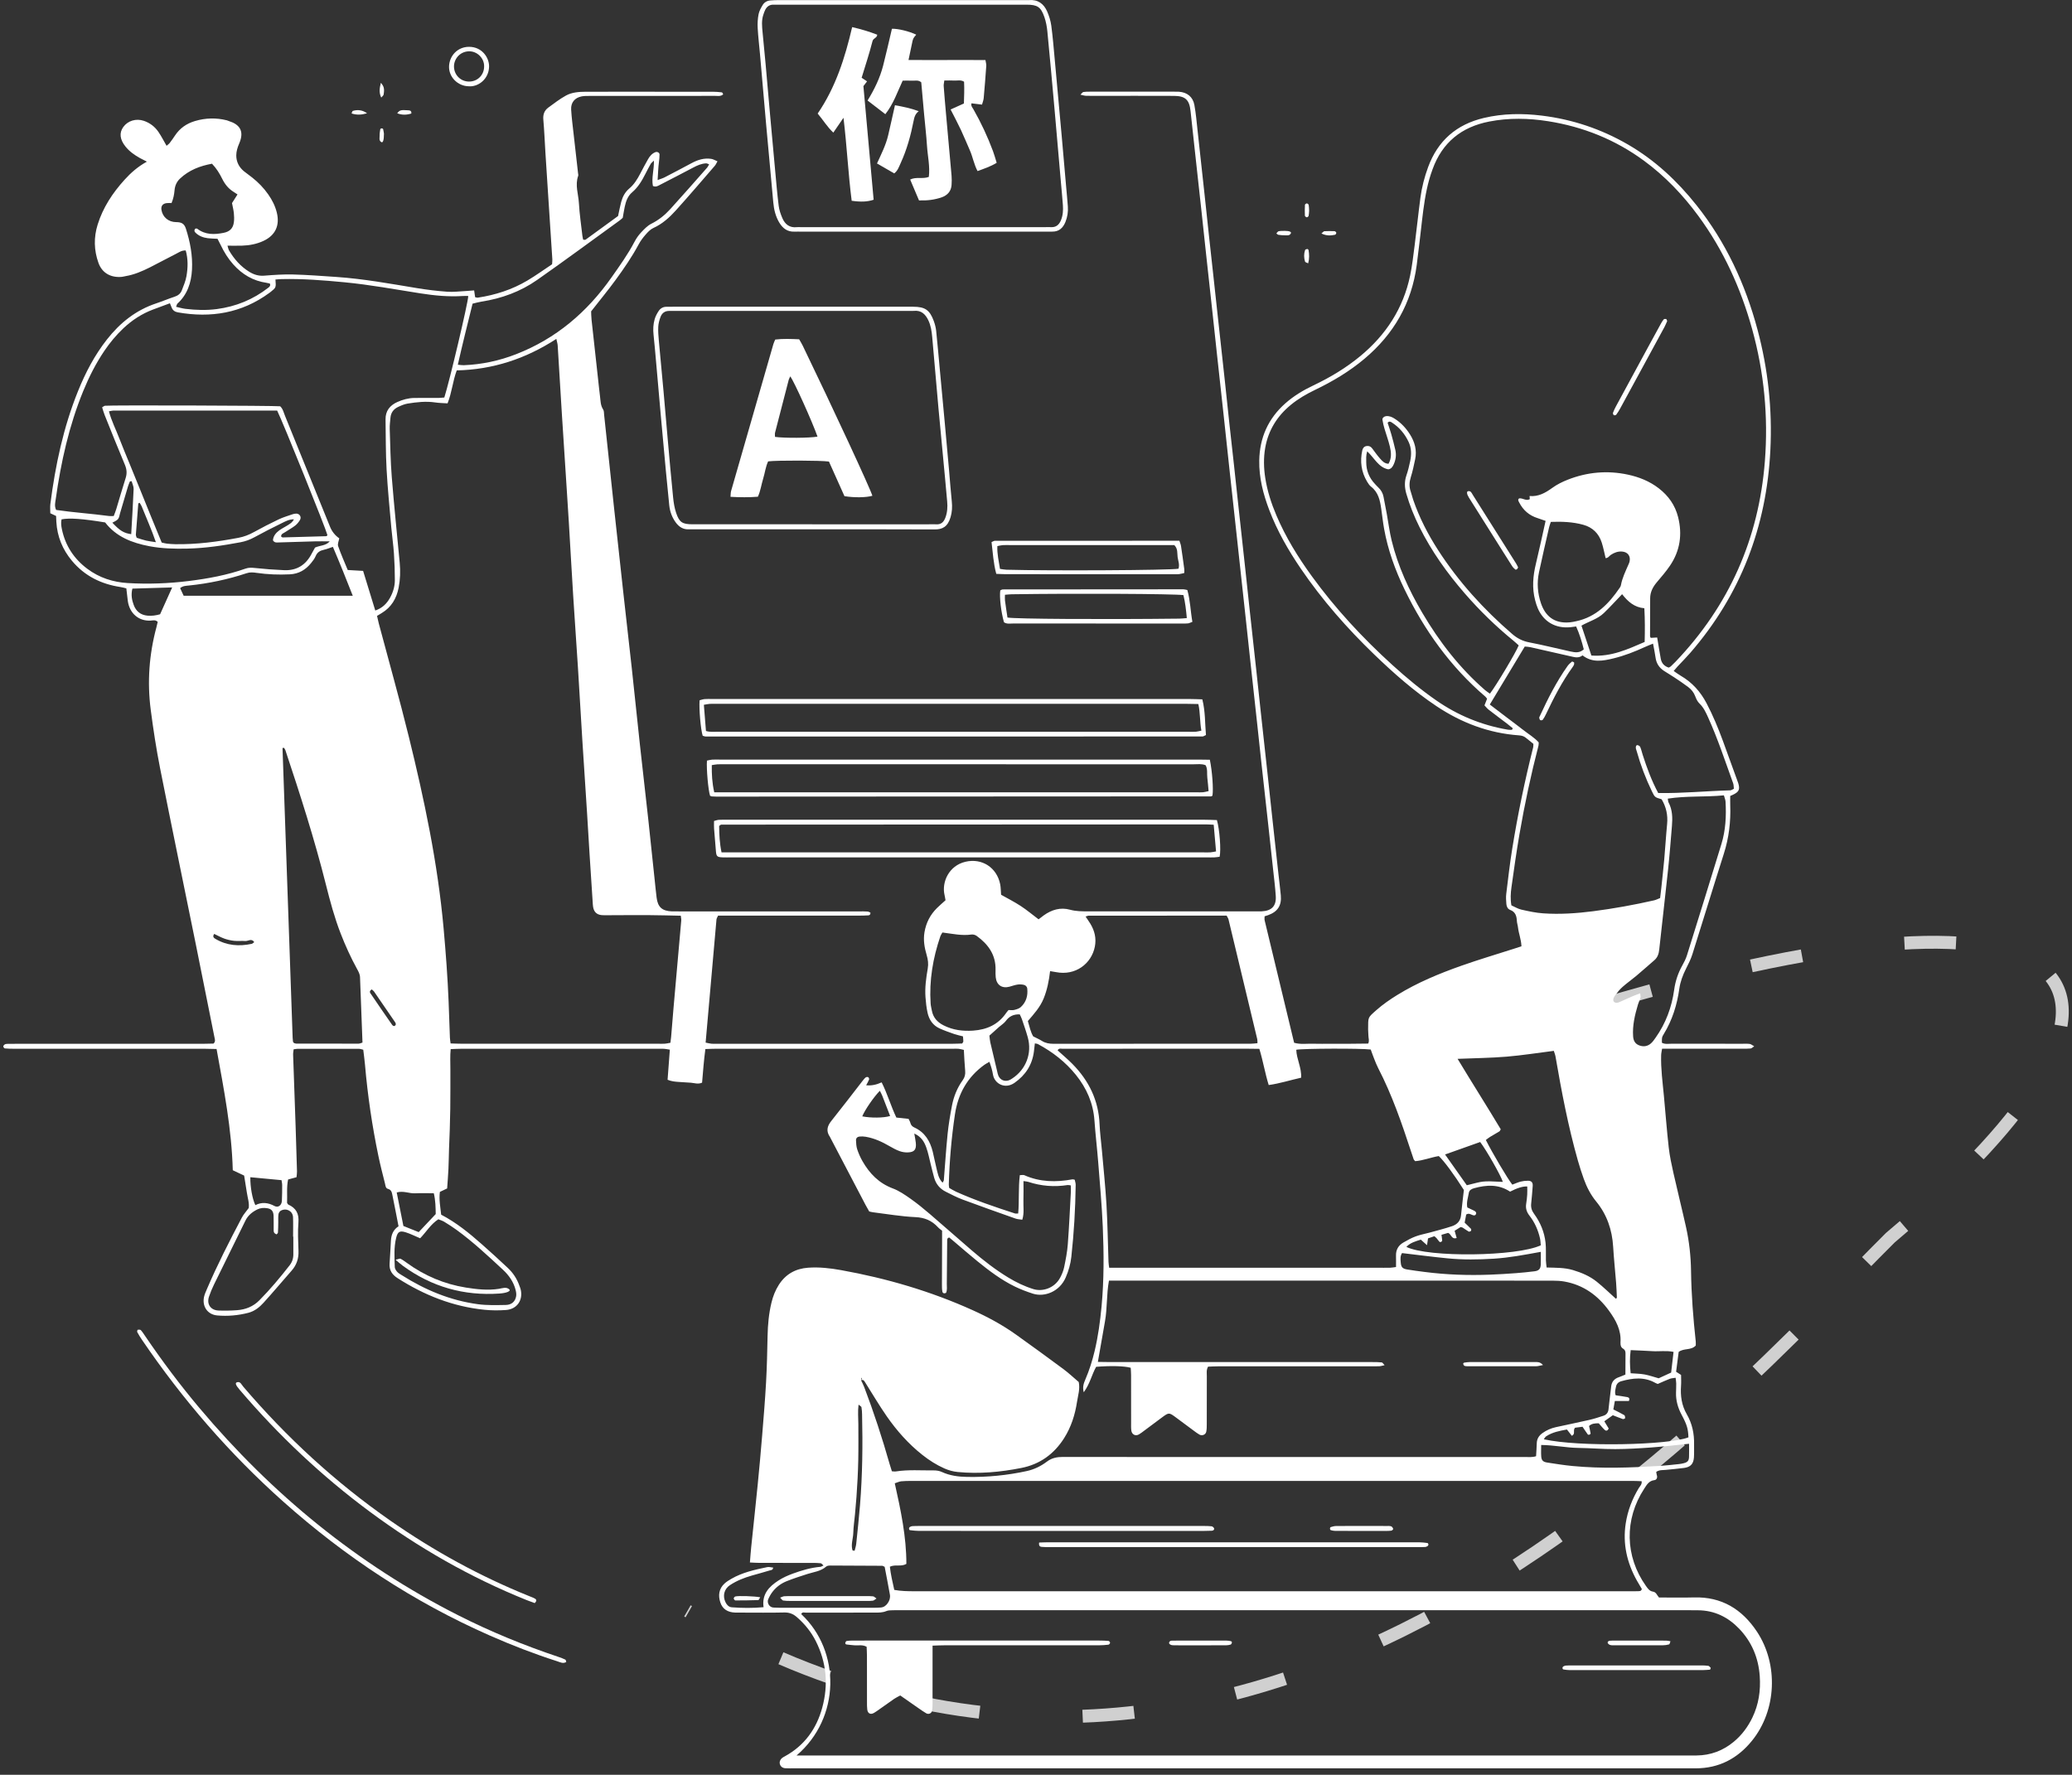 <svg width="321" height="275" viewBox="0 0 321 275" fill="none" xmlns="http://www.w3.org/2000/svg">
<rect x="0" y="0" width="321" height="275" fill="#333333" stroke="none"/>
<path d="M248.098 155.686C324.917 132.96 339.613 152.344 292.854 191.779C267.982 216.475 194.954 301.287 106.5 249.605" stroke="#D0D0D0" stroke-width="2" stroke-dasharray="8 16"/>
<path d="M133.391 213.858C133.552 214.199 133.738 214.531 133.871 214.883C135.371 218.819 136.676 222.819 137.829 226.869C137.932 227.232 138.053 227.59 138.173 227.972C138.408 227.983 138.601 228.027 138.782 227.998C140.736 227.691 142.701 227.858 144.662 227.837C145.079 227.832 145.536 227.904 145.912 228.078C147.16 228.656 148.488 228.822 149.826 228.846C152.944 228.903 156.035 228.6 159.087 227.934C160.229 227.684 161.268 227.17 162.176 226.485C162.962 225.89 163.764 225.748 164.704 225.749C176.098 225.769 187.492 225.763 198.886 225.763C211.333 225.763 223.779 225.763 236.227 225.76C236.788 225.76 237.362 225.832 237.974 225.638C238.013 224.936 238.062 224.276 238.08 223.615C238.1 222.932 238.43 222.437 238.963 222.055C239.593 221.603 240.294 221.3 241.048 221.134C242.774 220.755 244.506 220.405 246.229 220.009C246.971 219.839 247.7 219.601 248.425 219.362C248.868 219.217 249.13 218.882 249.191 218.413C249.246 217.986 249.284 217.558 249.335 217.13C249.423 216.369 249.525 215.61 249.606 214.849C249.685 214.096 250.095 213.633 250.8 213.393C251.114 213.286 251.418 213.146 251.812 212.986C251.818 211.899 251.822 210.806 251.828 209.714C251.83 209.412 251.754 209.146 251.472 208.983C251.141 208.793 251.044 208.489 251.053 208.133C251.053 208.085 251.047 208.037 251.05 207.989C251.182 206.098 250.332 204.56 249.275 203.104C247.551 200.726 245.316 199.103 242.379 198.574C241.771 198.465 241.143 198.438 240.524 198.436C235.833 198.426 231.141 198.43 226.45 198.43C208.832 198.43 191.214 198.43 173.597 198.43H171.802C171.411 200.567 171.552 202.68 171.188 204.738C170.823 206.8 170.464 208.862 170.085 211.024C170.708 211.033 171.277 211.048 171.844 211.048C185.44 211.048 199.037 211.048 212.633 211.051C213.11 211.051 213.591 211.053 214.065 211.104C214.188 211.117 214.29 211.318 214.505 211.536C214.12 211.613 213.897 211.689 213.671 211.697C213.098 211.716 212.523 211.706 211.949 211.706C204.193 211.706 196.437 211.706 188.682 211.709C188.165 211.709 187.649 211.743 187.155 211.761C186.863 212.291 186.968 212.778 186.965 213.244C186.955 215.734 186.964 218.224 186.956 220.715C186.956 221.095 186.953 221.484 186.874 221.853C186.778 222.298 186.247 222.518 185.844 222.3C185.552 222.143 185.284 221.937 185.015 221.739C184.013 220.999 183.024 220.246 182.018 219.514C181.142 218.876 181.042 218.879 180.132 219.545C179.167 220.252 178.215 220.977 177.254 221.69C176.986 221.889 176.722 222.101 176.433 222.266C175.914 222.563 175.351 222.277 175.269 221.663C175.218 221.285 175.234 220.899 175.234 220.515C175.231 218.025 175.234 215.535 175.23 213.044C175.23 212.667 175.192 212.29 175.173 211.932C174.176 211.655 172.079 211.601 169.817 211.787C169.139 212.997 168.852 214.439 167.898 215.726C167.671 214.909 167.903 214.313 168.153 213.729C168.759 212.318 169.219 210.863 169.576 209.37C170.124 207.083 170.437 204.765 170.657 202.427C171.042 198.317 171.021 194.197 170.846 190.082C170.703 186.735 170.397 183.396 170.135 180.055C169.966 177.907 169.707 175.767 169.555 173.618C169.367 170.939 168.343 168.617 166.683 166.553C165.071 164.548 163.076 163 160.815 161.787C160.697 161.724 160.548 161.721 160.324 161.671C160.274 162.115 160.23 162.525 160.178 162.935C159.91 165.005 158.883 166.58 157.177 167.781C155.689 168.828 154.065 167.904 153.837 166.514C153.783 166.185 153.706 165.857 153.617 165.535C153.53 165.219 153.414 164.912 153.286 164.526C152.986 164.702 152.731 164.825 152.505 164.988C149.88 166.889 148.42 169.475 147.943 172.664C147.404 176.269 147.093 179.89 146.991 183.53C146.986 183.671 147.019 183.813 147.048 184.062C147.369 184.242 147.724 184.477 148.106 184.649C151.073 185.986 154.153 187.021 157.244 188.024C157.368 188.065 157.516 188.029 157.742 188.029C157.918 186.055 157.748 184.09 157.994 182.087C158.262 182.087 158.512 182.016 158.696 182.097C161.11 183.166 163.607 183.208 166.152 182.735C166.238 182.719 166.336 182.767 166.5 182.8C166.548 183.045 166.65 183.318 166.647 183.589C166.602 187.326 166.378 191.054 165.972 194.769C165.852 195.864 165.542 196.925 165.102 197.944C164.146 200.153 161.814 201.015 160.04 200.455C159.088 200.154 158.145 199.793 157.247 199.359C155.125 198.33 153.252 196.91 151.429 195.432C150.201 194.438 149.014 193.394 147.808 192.375C147.554 192.159 147.296 191.946 147.058 191.747C146.699 191.832 146.741 192.096 146.739 192.322C146.718 194.525 146.708 196.728 146.682 198.931C146.676 199.401 146.771 199.886 146.563 200.329C146.287 200.46 146.045 200.403 145.994 200.123C145.924 199.751 145.928 199.362 145.928 198.98C145.931 196.825 145.943 194.67 145.95 192.514C145.952 191.94 145.95 191.368 145.95 190.694C145.757 190.536 145.51 190.375 145.319 190.166C144.371 189.131 143.262 188.655 141.807 188.59C139.616 188.492 137.438 188.108 135.254 187.84C135.069 187.818 134.886 187.764 134.663 187.716C134.477 187.386 134.281 187.06 134.106 186.724C132.305 183.292 130.509 179.857 128.712 176.423C128.667 176.338 128.635 176.245 128.581 176.167C127.962 175.285 128.129 174.512 128.785 173.695C130.431 171.64 132.024 169.544 133.642 167.465C133.789 167.278 133.938 167.083 134.124 166.94C134.214 166.869 134.42 166.856 134.515 166.914C134.602 166.968 134.676 167.178 134.639 167.272C134.524 167.57 134.353 167.846 134.188 168.159C134.927 168.247 135.727 168.099 136.588 167.712C137.465 169.452 138.005 171.344 138.865 173.162C139.472 173.228 140.08 173.293 140.755 173.367C140.848 173.566 140.98 173.764 141.035 173.982C141.125 174.34 141.331 174.556 141.661 174.707C143.279 175.444 144.093 176.804 144.503 178.455C144.711 179.291 144.858 180.14 145.07 180.974C145.266 181.744 145.361 182.566 146.027 183.256C146.118 183.081 146.211 182.981 146.22 182.873C146.416 180.487 146.563 178.097 146.804 175.716C146.953 174.243 147.202 172.777 147.48 171.321C147.753 169.9 148.29 168.564 149.142 167.381C149.471 166.923 149.58 166.465 149.526 165.906C149.425 164.859 149.39 163.805 149.323 162.679C149.058 162.621 148.794 162.538 148.527 162.51C148.242 162.48 147.953 162.501 147.666 162.501C135.41 162.501 123.154 162.501 110.899 162.502C110.383 162.502 109.866 162.532 109.278 162.55C109.04 164.325 108.918 166.028 108.768 167.757C108.141 168.036 107.585 167.808 107.033 167.765C106.413 167.715 105.791 167.688 105.171 167.645C104.607 167.606 104.039 167.564 103.423 167.308C103.539 165.758 103.653 164.243 103.774 162.642C103.39 162.588 103.074 162.51 102.758 162.507C101.227 162.493 99.694 162.501 98.163 162.501C89.258 162.501 80.354 162.501 71.449 162.504C70.934 162.504 70.419 162.538 69.82 162.561C69.713 163.636 69.777 164.633 69.774 165.626C69.769 166.68 69.774 167.733 69.774 168.787C69.771 169.794 69.774 170.799 69.757 171.805C69.741 172.858 69.714 173.912 69.681 174.965C69.65 175.969 69.599 176.974 69.566 177.979C69.531 179.032 69.522 180.086 69.473 181.139C69.427 182.139 69.341 183.138 69.273 184.147C68.876 184.336 68.538 184.498 68.147 184.683C67.99 185.871 68.222 187.037 68.347 188.211C70.702 189.438 72.697 191.072 74.634 192.782C75.998 193.986 77.342 195.212 78.667 196.458C79.476 197.22 80.087 198.135 80.458 199.197C80.521 199.378 80.603 199.554 80.651 199.738C81.084 201.424 80.113 202.863 78.373 202.984C77.279 203.061 76.165 203.058 75.074 202.948C70.169 202.457 65.721 200.689 61.589 198.044C60.745 197.503 60.281 196.822 60.356 195.795C60.443 194.603 60.492 193.409 60.564 192.216C60.619 191.319 60.919 190.537 61.742 190.01C61.423 188.378 61.124 186.784 60.796 185.197C60.712 184.79 60.651 184.355 60.102 184.213C59.727 184.117 59.72 183.688 59.642 183.375C59.293 181.983 58.931 180.594 58.638 179.189C57.657 174.5 56.961 169.768 56.548 164.994C56.482 164.232 56.373 163.474 56.276 162.652C56.054 162.604 55.831 162.513 55.608 162.513C52.448 162.504 49.288 162.505 46.129 162.51C45.944 162.51 45.76 162.555 45.492 162.589C45.461 162.883 45.401 163.155 45.41 163.425C45.534 167.11 45.671 170.796 45.796 174.479C45.877 176.825 45.947 179.17 46.012 181.516C46.019 181.795 45.967 182.075 45.937 182.407C45.505 182.524 45.1 182.632 44.635 182.758C44.377 183.959 44.527 185.199 44.473 186.382C44.56 186.503 44.597 186.614 44.669 186.647C45.855 187.186 46.343 188.041 46.233 189.391C46.114 190.865 46.191 192.36 46.242 193.842C46.283 195.006 45.955 196.001 45.189 196.874C43.735 198.528 42.321 200.215 40.842 201.845C40.201 202.552 39.454 203.162 38.483 203.414C36.892 203.826 35.269 203.973 33.644 203.824C32.145 203.688 31.291 202.421 31.611 200.945C31.701 200.53 31.889 200.132 32.057 199.738C33.675 195.951 35.558 192.291 37.475 188.65C37.737 188.153 38.136 187.728 38.531 187.184C38.648 186.414 38.359 185.585 38.236 184.74C38.113 183.89 37.967 183.042 37.823 182.153C37.26 181.888 36.706 181.627 36.062 181.324C35.901 175.008 34.694 168.823 33.551 162.541C32.909 162.528 32.343 162.505 31.776 162.505C21.913 162.504 12.052 162.505 2.189 162.502C1.712 162.502 1.231 162.495 0.757 162.45C0.66 162.441 0.514 162.254 0.51 162.145C0.505 162.04 0.634 161.893 0.743 161.829C0.857 161.76 1.016 161.748 1.155 161.745C1.586 161.733 2.017 161.736 2.447 161.736C12.118 161.736 21.787 161.736 31.458 161.734C32.027 161.734 32.594 161.712 33.082 161.701C33.409 161.381 33.299 161.092 33.245 160.827C32.282 155.994 31.319 151.162 30.339 146.334C28.493 137.238 26.607 128.151 24.803 119.048C24.209 116.046 23.747 113.013 23.351 109.978C22.789 105.659 23.105 101.378 24.241 97.165C24.314 96.893 24.372 96.616 24.434 96.359C24.079 95.997 23.678 96.141 23.325 96.16C21.489 96.262 20.06 95.034 19.798 93.104C19.714 92.49 19.654 91.873 19.572 91.166C19.276 91.097 18.97 91.006 18.657 90.958C15.661 90.506 13.101 89.239 11.139 86.886C9.685 85.143 8.862 83.137 8.729 80.86C8.712 80.574 8.704 80.288 8.689 79.948C8.407 79.817 8.12 79.682 7.793 79.529C7.793 79.045 7.743 78.569 7.801 78.106C8.57 72.108 9.817 66.222 12.091 60.592C13.242 57.739 14.658 55.033 16.566 52.603C18.593 50.022 21.055 48.047 24.209 47.004C25.161 46.689 26.085 46.288 27.038 45.979C27.584 45.803 27.977 45.491 28.173 44.976C28.444 44.265 28.755 43.549 28.885 42.806C29.116 41.491 29.152 40.157 28.776 38.815C28.165 38.764 27.736 39.098 27.29 39.321C25.922 40.007 24.582 40.748 23.214 41.434C22.016 42.035 20.786 42.565 19.449 42.788C19.261 42.819 19.075 42.879 18.886 42.897C17.261 43.052 15.845 42.385 15.252 40.729C14.555 38.778 14.507 36.8 15.126 34.808C15.954 32.147 17.45 29.889 19.301 27.846C20.268 26.78 21.338 25.83 22.757 25.046C22.301 24.812 21.98 24.661 21.672 24.489C20.832 24.018 20.051 23.467 19.442 22.708C18.565 21.613 18.448 20.592 19.095 19.686C19.797 18.701 21.085 18.313 22.295 18.726C23.233 19.047 23.991 19.631 24.543 20.436C24.997 21.098 25.36 21.823 25.805 22.591C25.963 22.452 26.16 22.325 26.294 22.149C26.588 21.772 26.858 21.377 27.125 20.979C27.876 19.858 28.906 19.141 30.198 18.758C31.844 18.268 33.492 18.226 35.154 18.645C35.247 18.669 35.332 18.717 35.423 18.746C37.004 19.237 37.949 20.201 37.043 22.269C36.799 22.826 36.609 23.458 36.604 24.059C36.597 25.052 37.023 25.917 37.821 26.557C38.231 26.886 38.664 27.187 39.077 27.514C40.022 28.261 40.852 29.119 41.545 30.106C42.155 30.973 42.631 31.904 42.886 32.944C43.371 34.92 42.671 36.455 40.837 37.318C39.785 37.812 38.66 38.029 37.501 38.063C36.787 38.084 36.073 38.068 35.241 38.068C35.344 38.388 35.375 38.62 35.485 38.806C36.273 40.145 37.276 41.285 38.612 42.11C39.32 42.548 40.053 42.783 40.915 42.716C42.393 42.601 43.88 42.492 45.359 42.529C47.606 42.587 49.85 42.758 52.092 42.911C56.297 43.198 60.437 43.958 64.588 44.642C66.143 44.898 67.714 45.088 69.287 45.203C70.232 45.272 71.193 45.144 72.147 45.096C72.564 45.075 72.98 45.033 73.456 44.997C73.515 45.397 73.559 45.71 73.607 46.047C73.764 46.077 73.902 46.139 74.028 46.12C76.749 45.708 79.334 44.876 81.704 43.469C83.016 42.689 84.259 41.791 85.531 40.946C85.548 40.645 85.584 40.408 85.569 40.178C85.337 36.547 85.097 32.915 84.861 29.284C84.739 27.421 84.617 25.556 84.5 23.694C84.392 21.973 84.325 20.249 84.174 18.533C84.103 17.73 84.335 17.112 84.962 16.657C85.85 16.013 86.724 15.33 87.682 14.804C88.612 14.294 89.688 14.222 90.745 14.216C92.563 14.207 94.383 14.213 96.202 14.213C100.941 14.213 105.681 14.21 110.42 14.216C110.895 14.216 111.369 14.255 111.841 14.312C111.919 14.321 111.974 14.512 112.04 14.622C111.637 14.967 111.191 14.851 110.78 14.854C108.769 14.866 106.758 14.86 104.747 14.86C100.296 14.86 95.843 14.858 91.391 14.863C90.962 14.863 90.523 14.854 90.105 14.936C89.044 15.146 88.423 15.887 88.484 16.974C88.559 18.264 88.731 19.547 88.874 20.83C89.095 22.828 89.327 24.826 89.552 26.823C89.568 26.965 89.616 27.127 89.573 27.25C89.058 28.682 89.611 30.089 89.689 31.501C89.782 33.171 90.032 34.833 90.221 36.497C90.246 36.719 90.305 36.936 90.345 37.144C90.541 37.144 90.659 37.181 90.719 37.138C92.424 35.904 94.121 34.663 95.753 33.472C95.93 32.663 96.055 31.957 96.244 31.268C96.461 30.47 96.843 29.748 97.489 29.209C98.244 28.58 98.733 27.765 99.182 26.915C99.583 26.152 99.981 25.389 100.411 24.643C100.676 24.185 101.014 23.78 101.537 23.577C101.814 23.469 102.176 23.645 102.176 23.936C102.176 24.316 102.14 24.698 102.089 25.076C101.969 25.97 101.95 26.862 101.879 27.898C102.367 27.713 102.686 27.624 102.972 27.476C104.373 26.75 105.77 26.018 107.159 25.269C108.109 24.757 109.103 24.453 110.187 24.616C110.491 24.662 110.774 24.84 111.154 24.995C110.982 25.29 110.893 25.511 110.747 25.682C108.741 27.997 106.755 30.33 104.702 32.605C103.71 33.704 102.611 34.7 101.219 35.329C100.761 35.536 100.371 35.952 100.028 36.343C99.619 36.807 99.239 37.316 98.947 37.86C97.904 39.806 96.654 41.62 95.356 43.396C94.201 44.979 92.951 46.491 91.58 48.245C91.592 48.496 91.589 49.019 91.644 49.536C91.972 52.582 92.313 55.626 92.648 58.67C92.749 59.575 92.837 60.48 92.952 61.381C93.042 62.083 93.02 62.807 93.44 63.447C93.584 63.666 93.563 64.002 93.593 64.286C94.108 69.093 94.614 73.9 95.132 78.707C95.599 83.038 96.072 87.367 96.551 91.696C96.988 95.645 97.447 99.591 97.878 103.54C98.309 107.489 98.708 111.442 99.137 115.391C99.562 119.292 100.019 123.192 100.447 127.093C100.781 130.137 101.091 133.186 101.414 136.232C101.514 137.184 101.606 138.137 101.725 139.086C101.911 140.566 102.583 141.162 104.101 141.216C104.484 141.229 104.867 141.219 105.25 141.219C114.538 141.219 123.826 141.219 133.112 141.219C133.543 141.219 133.974 141.211 134.404 141.241C134.566 141.251 134.723 141.358 134.847 141.406C134.869 141.75 134.688 141.824 134.498 141.834C134.021 141.861 133.543 141.873 133.064 141.873C126.314 141.876 119.564 141.874 112.814 141.874H111.247C111.139 142.127 111.015 142.295 110.998 142.473C110.434 148.811 109.878 155.15 109.317 161.55C109.684 161.622 109.95 161.697 110.221 161.722C110.506 161.749 110.795 161.731 111.082 161.731C123.242 161.731 135.402 161.731 147.561 161.73C148.08 161.73 148.6 161.701 149.065 161.688C149.16 161.525 149.242 161.448 149.242 161.37C149.242 161.137 149.211 160.903 149.184 160.581C148.718 160.458 148.257 160.369 147.817 160.216C147.054 159.949 146.286 159.683 145.551 159.347C144.52 158.877 143.937 157.999 143.701 156.926C143.527 156.135 143.437 155.32 143.379 154.512C143.271 153.022 143.475 151.541 143.728 150.082C143.858 149.333 143.767 148.681 143.562 147.984C143.22 146.833 143.017 145.668 143.223 144.446C143.472 142.974 144.114 141.728 145.169 140.69C145.578 140.289 146.013 139.917 146.482 139.492C146.434 139.231 146.397 138.954 146.332 138.682C145.867 136.708 146.989 134.126 149.58 133.526C152.146 132.931 154.428 134.43 154.948 137C155.051 137.509 155.042 138.041 155.092 138.641C156.078 139.198 157.139 139.731 158.127 140.377C159.079 140.998 159.956 141.737 160.899 142.448C161.179 142.234 161.435 142.027 161.7 141.837C162.927 140.958 164.282 140.551 165.762 140.956C166.707 141.216 167.65 141.214 168.605 141.214C177.174 141.216 185.744 141.214 194.313 141.214C194.696 141.214 195.079 141.228 195.462 141.21C197.019 141.135 197.744 140.384 197.645 138.839C197.557 137.455 197.378 136.076 197.23 134.695C196.98 132.364 196.726 130.032 196.47 127.701C196.129 124.608 195.781 121.516 195.442 118.424C195.213 116.33 194.994 114.235 194.766 112.142C194.419 108.953 194.067 105.767 193.72 102.579C193.493 100.485 193.271 98.39 193.044 96.297C192.795 94.013 192.544 91.729 192.295 89.445C192.068 87.352 191.842 85.259 191.614 83.164C191.261 79.927 190.903 76.693 190.551 73.458C190.231 70.508 189.92 67.557 189.599 64.607C189.254 61.418 188.9 58.232 188.553 55.044C188.326 52.95 188.104 50.855 187.877 48.762C187.529 45.573 187.178 42.387 186.832 39.199C186.6 37.057 186.375 34.914 186.143 32.773C185.802 29.633 185.455 26.492 185.11 23.352C184.886 21.306 184.66 19.261 184.444 17.214C184.26 15.463 183.642 14.864 181.861 14.857C177.935 14.839 174.01 14.851 170.084 14.851C169.461 14.851 168.838 14.86 168.217 14.839C167.991 14.831 167.767 14.752 167.384 14.671C167.602 14.464 167.707 14.282 167.839 14.259C168.165 14.202 168.505 14.205 168.838 14.205C173.194 14.202 177.551 14.204 181.907 14.204C182.147 14.204 182.386 14.198 182.626 14.213C183.898 14.292 184.805 14.995 185.037 16.264C185.277 17.579 185.386 18.919 185.534 20.251C185.893 23.485 186.244 26.721 186.594 29.957C186.826 32.099 187.049 34.242 187.281 36.383C187.523 38.619 187.773 40.855 188.017 43.092C188.246 45.185 188.472 47.279 188.701 49.373C189.055 52.609 189.412 55.843 189.763 59.079C189.995 61.221 190.213 63.364 190.445 65.505C190.688 67.741 190.942 69.977 191.188 72.212C191.417 74.306 191.638 76.401 191.866 78.494C192.213 81.683 192.565 84.869 192.912 88.057C193.144 90.199 193.367 92.342 193.6 94.482C193.942 97.622 194.29 100.762 194.633 103.902C194.867 106.044 195.091 108.185 195.323 110.327C195.665 113.467 196.012 116.607 196.355 119.747C196.588 121.889 196.813 124.03 197.046 126.172C197.387 129.312 197.733 132.452 198.077 135.592C198.193 136.639 198.33 137.683 198.426 138.733C198.571 140.313 197.94 141.274 196.446 141.809C196.275 141.87 196.1 141.918 195.915 141.978C195.915 142.225 195.877 142.42 195.921 142.596C197.438 148.92 198.962 155.241 200.489 161.575C201.486 161.859 202.442 161.695 203.385 161.724C204.342 161.752 205.3 161.73 206.258 161.73C207.216 161.73 208.172 161.734 209.13 161.73C210.077 161.725 211.026 161.71 211.966 161.7C212.182 161.234 211.996 160.861 211.999 160.496C212.002 160.162 211.947 159.826 211.952 159.491C211.977 157.564 211.839 157.752 213.234 156.515C214.23 155.632 215.345 154.862 216.481 154.163C219.588 152.248 222.952 150.859 226.379 149.645C229.08 148.69 231.829 147.876 234.558 147C234.919 146.885 235.278 146.767 235.706 146.629C235.675 145.6 235.281 144.663 235.17 143.682C235.133 143.351 235.013 143.026 234.997 142.694C234.959 141.931 234.772 141.293 233.965 140.991C233.567 140.841 233.403 140.462 233.37 140.071C233.326 139.549 233.29 139.014 233.353 138.498C233.638 136.17 233.904 133.839 234.277 131.525C235.13 126.233 236.218 120.987 237.525 115.788C237.559 115.652 237.543 115.503 237.556 115.259C237.194 114.967 236.788 114.645 236.387 114.317C236.079 114.066 235.73 113.97 235.33 113.942C230.638 113.608 226.391 111.993 222.504 109.392C219.03 107.068 215.908 104.311 212.906 101.417C208.691 97.351 204.839 92.971 201.535 88.123C199.589 85.267 197.878 82.283 196.643 79.044C195.7 76.567 195.039 74.027 195.087 71.353C195.151 67.817 196.474 64.846 199.139 62.489C200.441 61.336 201.917 60.459 203.478 59.716C206.081 58.477 208.537 57.005 210.762 55.162C214.727 51.876 217.4 47.779 218.46 42.709C218.782 41.166 218.958 39.591 219.159 38.026C219.475 35.558 219.728 33.081 220.058 30.615C220.275 29.001 220.684 27.424 221.247 25.892C222.753 21.79 225.658 19.271 229.892 18.274C232.862 17.575 235.853 17.545 238.873 17.916C243.641 18.5 248.092 20.004 252.234 22.406C256.386 24.814 259.836 28.039 262.815 31.781C267.388 37.527 270.401 44.043 272.286 51.107C273.916 57.212 274.583 63.431 274.269 69.739C273.679 81.612 269.674 92.151 261.85 101.171C261.223 101.894 260.543 102.57 259.892 103.272C259.702 103.477 259.527 103.694 259.29 103.97C259.712 104.254 260.045 104.507 260.404 104.717C262.149 105.735 263.439 107.171 264.375 108.952C265.357 110.819 266.165 112.762 266.894 114.738C267.656 116.802 268.397 118.874 269.147 120.942C269.196 121.077 269.252 121.21 269.293 121.347C269.588 122.325 269.413 122.702 268.463 123.15C268.34 123.208 268.214 123.261 268.05 123.334C268.05 123.815 268.035 124.289 268.053 124.763C268.147 127.32 267.848 129.815 267.068 132.266C265.412 137.461 263.827 142.679 262.184 147.878C261.941 148.646 261.567 149.377 261.203 150.099C260.705 151.087 260.323 152.089 260.164 153.206C259.814 155.689 259.082 158.058 257.76 160.217C257.442 160.738 257.463 160.752 257.467 161.572C257.958 161.838 258.495 161.722 259.012 161.724C262.651 161.734 266.288 161.73 269.927 161.73C270.31 161.73 270.697 161.704 271.073 161.757C271.277 161.785 271.459 161.953 271.766 162.121C271.507 162.285 271.367 162.446 271.211 162.461C270.784 162.505 270.352 162.496 269.921 162.496C266.33 162.498 262.739 162.496 259.149 162.496H257.495C257.439 162.866 257.358 163.179 257.349 163.494C257.287 165.607 257.578 167.697 257.775 169.794C258.025 172.462 258.226 175.137 258.525 177.799C258.675 179.125 258.958 180.439 259.25 181.744C259.878 184.544 260.579 187.328 261.202 190.128C261.702 192.375 261.949 194.652 261.981 196.963C262.032 200.603 262.315 204.232 262.709 207.851C262.734 208.08 262.712 208.315 262.712 208.489C261.969 209.277 260.883 208.86 260.065 209.476C259.938 210.455 259.804 211.492 259.667 212.549C259.937 212.723 260.169 212.872 260.437 213.044C260.437 213.593 260.471 214.162 260.431 214.726C260.318 216.288 260.522 217.759 261.33 219.15C262.164 220.586 262.49 222.176 262.451 223.84C262.435 224.511 262.478 225.183 262.427 225.851C262.351 226.839 261.896 227.317 260.911 227.452C259.964 227.582 259.01 227.653 258.058 227.756C257.591 227.807 257.099 227.727 256.591 228.061C256.614 228.205 256.615 228.386 256.674 228.547C256.822 228.948 256.645 229.304 256.31 229.343C255.461 229.442 255.124 230.062 254.734 230.658C251.625 235.404 251.731 241.158 255.002 245.75C255.285 246.147 255.55 246.543 256.079 246.62C256.581 246.693 256.696 247.168 257.013 247.527C258.795 247.527 260.615 247.572 262.43 247.518C266.714 247.39 269.882 249.345 272.178 252.8C275.555 257.883 275.236 265.032 271.41 269.738C269.174 272.491 266.298 273.999 262.701 273.999C262.414 273.999 262.127 273.999 261.839 273.999C215.593 273.999 169.347 273.999 123.101 273.999C122.622 273.999 122.143 274.011 121.666 273.984C121.218 273.958 120.922 273.71 120.819 273.335C120.723 272.988 120.882 272.598 121.233 272.347C121.35 272.263 121.479 272.199 121.605 272.13C124.633 270.466 126.493 267.88 127.385 264.602C128.352 261.05 128.053 257.583 126.378 254.272C125.655 252.845 124.666 251.626 123.459 250.576C122.896 250.087 122.299 249.832 121.515 249.851C119.314 249.904 117.111 249.869 114.909 249.869C114.574 249.869 114.239 249.877 113.903 249.866C112.719 249.826 111.928 249.317 111.592 248.284C111.244 247.21 111.362 246.187 112.233 245.375C112.544 245.085 112.92 244.857 113.291 244.642C115.014 243.641 116.932 243.224 118.85 242.825C119.141 242.765 119.464 242.866 119.783 242.894C119.723 243.324 119.422 243.282 119.226 243.342C118.313 243.62 117.391 243.869 116.473 244.131C115.273 244.474 114.122 244.928 113.074 245.624C112.196 246.208 111.908 247.274 112.408 248.285C112.603 248.677 112.911 249.016 113.384 249.05C114.996 249.169 116.61 249.185 118.294 249.032C118.006 246.999 119.156 245.828 120.615 244.887C121.292 244.451 122.046 244.113 122.804 243.836C124.194 243.328 125.615 242.903 127.104 242.776C127.234 242.765 127.357 242.668 127.578 242.568C127.397 242.418 127.279 242.238 127.141 242.222C126.716 242.171 126.282 242.171 125.853 242.169C123.124 242.166 120.395 242.169 117.666 242.165C117.198 242.165 116.729 242.127 116.18 242.103C116.249 241.256 116.297 240.504 116.375 239.755C116.708 236.518 117.063 233.282 117.385 230.043C117.635 227.518 117.866 224.992 118.072 222.462C118.298 219.695 118.529 216.927 118.683 214.156C118.816 211.767 118.867 209.373 118.916 206.98C118.952 205.25 119.108 203.538 119.514 201.857C119.75 200.874 120.109 199.94 120.657 199.083C121.712 197.43 123.238 196.574 125.176 196.431C126.908 196.304 128.625 196.502 130.318 196.806C137.351 198.072 144.169 200.066 150.695 203.014C153.056 204.08 155.325 205.308 157.433 206.815C159.886 208.567 162.324 210.34 164.745 212.137C165.586 212.763 166.352 213.489 167.122 214.142C167.345 215.243 167.006 216.216 166.858 217.197C166.554 219.199 165.951 221.108 164.857 222.838C163.293 225.309 161.098 226.892 158.223 227.459C154.972 228.102 151.695 228.404 148.378 228.084C147.652 228.013 146.977 227.826 146.314 227.534C145.079 226.989 143.955 226.27 142.9 225.436C140.739 223.729 138.93 221.685 137.368 219.437C136.194 217.75 135.157 215.969 134.054 214.232C133.906 213.998 133.774 213.705 133.403 213.871C133.443 213.781 133.5 213.7 133.51 213.614C133.516 213.569 133.44 213.513 133.4 213.462C133.404 213.507 133.415 213.554 133.415 213.599C133.415 213.685 133.409 213.772 133.406 213.859L133.391 213.858ZM230.382 108.262C230.228 108.076 230.175 107.992 230.105 107.932C224.709 103.312 220.668 97.667 217.586 91.305C216.141 88.325 215.022 85.224 214.432 81.952C214.245 80.917 214.134 79.869 213.984 78.828C213.797 77.534 213.538 76.283 212.411 75.409C212.155 75.21 211.962 74.909 211.791 74.623C210.89 73.115 210.673 71.494 211.049 69.788C211.125 69.444 211.318 69.175 211.705 69.114C212.068 69.057 212.353 69.171 212.577 69.472C212.975 70.01 213.363 70.559 213.806 71.059C214.14 71.437 214.495 71.844 215.113 71.859C215.626 70.975 215.529 70.065 215.321 69.184C215.102 68.256 214.761 67.358 214.493 66.439C214.36 65.984 214.246 65.52 214.174 65.051C214.131 64.767 214.412 64.526 214.707 64.485C215.216 64.416 215.649 64.61 216.056 64.869C217.041 65.496 217.821 66.33 218.442 67.316C219.183 68.494 219.531 69.763 219.243 71.151C219.048 72.085 218.853 73.025 218.567 73.933C218.326 74.698 218.288 75.423 218.556 76.176C218.699 76.581 218.788 77.006 218.927 77.412C219.877 80.189 221.209 82.779 222.798 85.241C225.963 90.145 229.846 94.413 234.257 98.222C235.04 98.899 235.857 99.329 236.881 99.527C239.037 99.943 241.171 100.475 243.316 100.949C244.023 101.107 244.729 101.208 245.364 100.611C245.061 99.41 244.707 98.236 244.178 97.071C243.855 97.113 243.576 97.158 243.297 97.185C240.999 97.409 239.129 96.35 238.231 94.239C238.064 93.845 237.941 93.429 237.83 93.014C237.326 91.112 237.49 89.228 237.95 87.337C238.478 85.16 238.941 82.967 239.448 80.709C239.01 80.558 238.614 80.41 238.21 80.282C236.907 79.875 235.961 79.047 235.347 77.837C235.25 77.644 235.092 77.415 235.354 77.222C235.92 77.147 236.429 77.675 237.001 77.344C236.99 77.204 236.98 77.073 236.962 76.856C238.329 76.983 239.414 76.371 240.483 75.597C241.208 75.07 242.044 74.656 242.882 74.327C245.895 73.142 249.008 72.864 252.18 73.539C253.924 73.91 255.562 74.563 256.992 75.67C258.48 76.822 259.512 78.279 259.974 80.112C260.655 82.807 260.281 85.347 258.715 87.656C258.1 88.564 257.371 89.398 256.663 90.239C256.057 90.96 255.651 91.744 255.648 92.704C255.641 94.666 255.632 96.626 255.63 98.588C255.63 98.67 255.701 98.752 255.74 98.836C256.052 98.818 256.365 98.8 256.734 98.778C256.84 99.423 256.933 99.985 257.027 100.548C257.114 101.066 257.198 101.586 257.296 102.101C257.436 102.826 257.891 103.243 258.528 103.444C258.681 103.354 258.775 103.32 258.843 103.257C259.087 103.028 259.328 102.794 259.56 102.553C267.886 93.848 272.48 83.46 273.419 71.473C273.962 64.544 273.305 57.705 271.446 50.994C269.692 44.664 267.015 38.772 263.118 33.463C260.723 30.2 257.953 27.299 254.686 24.9C250.248 21.64 245.283 19.644 239.852 18.785C236.803 18.302 233.753 18.243 230.717 18.833C226.438 19.665 223.44 22.06 221.941 26.217C221.763 26.711 221.591 27.21 221.447 27.714C220.84 29.838 220.554 32.02 220.299 34.207C220.034 36.488 219.784 38.772 219.485 41.048C218.707 46.972 215.923 51.783 211.368 55.608C209.043 57.559 206.46 59.1 203.735 60.409C202.393 61.054 201.116 61.794 199.965 62.744C197.854 64.484 196.488 66.676 196.012 69.381C195.736 70.947 195.777 72.528 196.024 74.099C196.338 76.095 196.955 78.005 197.744 79.859C199.175 83.224 201.079 86.316 203.221 89.267C206.891 94.324 211.122 98.874 215.744 103.068C217.909 105.032 220.154 106.896 222.56 108.561C225.872 110.855 229.514 112.347 233.482 113.042C233.623 113.066 233.769 113.096 233.908 113.085C234.067 113.073 234.302 113.193 234.353 112.835C234.082 112.615 233.796 112.371 233.497 112.143C232.545 111.418 231.582 110.707 230.639 109.972C230.388 109.776 230.189 109.514 229.978 109.295C230.129 108.912 230.25 108.609 230.385 108.266L230.382 108.262ZM123.404 272.008H125.427C170.844 272.008 216.261 272.008 261.676 272.008C262.059 272.008 262.442 272.01 262.824 272.008C265.013 271.99 266.943 271.264 268.62 269.865C269.852 268.838 270.784 267.582 271.482 266.137C272.465 264.099 272.783 261.947 272.625 259.712C272.426 256.89 271.395 254.41 269.434 252.363C267.708 250.563 265.608 249.528 263.07 249.509C262.543 249.504 262.017 249.5 261.49 249.5C220.859 249.5 180.229 249.5 139.598 249.5C139.167 249.5 138.736 249.486 138.306 249.506C137.974 249.521 137.613 249.506 137.32 249.631C136.72 249.886 136.106 249.868 135.486 249.868C131.945 249.869 128.403 249.865 124.862 249.877C124.612 249.877 124.281 249.73 124.128 250.1C130.282 255.858 130.222 266.188 123.404 272.01V272.008ZM58.412 95.439C58.518 95.894 58.594 96.267 58.691 96.633C60.241 102.456 61.881 108.254 63.323 114.103C65.739 123.907 67.821 133.78 68.726 143.865C69.064 147.632 69.346 151.402 69.499 155.18C69.573 157.046 69.629 158.911 69.701 160.777C69.711 161.051 69.763 161.322 69.808 161.679C70.454 161.697 71.019 161.725 71.584 161.725C81.731 161.728 91.876 161.727 102.023 161.727C102.358 161.727 102.695 161.743 103.027 161.718C103.297 161.698 103.563 161.628 103.863 161.574C103.906 161.216 103.95 160.938 103.973 160.656C104.098 159.178 104.21 157.698 104.34 156.22C104.738 151.692 105.146 147.164 105.541 142.634C105.56 142.417 105.502 142.193 105.47 141.888C103.762 141.855 102.143 141.806 100.523 141.797C98.417 141.785 96.311 141.806 94.205 141.812C93.87 141.812 93.533 141.829 93.201 141.795C92.438 141.717 92.009 141.295 91.884 140.519C91.846 140.284 91.837 140.043 91.821 139.803C91.659 137.319 91.494 134.836 91.337 132.352C91.204 130.249 91.087 128.147 90.953 126.044C90.712 122.271 90.456 118.498 90.219 114.723C89.983 110.95 89.773 107.173 89.535 103.399C89.302 99.721 89.034 96.045 88.803 92.366C88.564 88.544 88.353 84.719 88.124 80.898C88.02 79.177 87.907 77.458 87.796 75.739C87.546 71.869 87.288 68.001 87.046 64.132C86.824 60.596 86.619 57.061 86.398 53.525C86.381 53.258 86.293 52.995 86.191 52.51C81.407 55.626 76.293 57.272 70.759 57.392C70.13 59.093 70.006 60.836 69.335 62.5C68.663 62.453 68.044 62.452 67.438 62.36C65.995 62.145 64.57 62.303 63.152 62.534C62.643 62.616 62.145 62.835 61.673 63.057C60.979 63.383 60.554 63.94 60.491 64.731C60.446 65.303 60.358 65.878 60.377 66.448C60.459 68.936 60.497 71.429 60.694 73.909C61.049 78.345 61.507 82.773 61.925 87.204C62.047 88.499 62.007 89.784 61.757 91.063C61.428 92.742 60.627 94.097 59.133 94.994C58.929 95.117 58.727 95.241 58.41 95.436L58.412 95.439ZM138.544 246.352C139.622 246.545 140.62 246.561 141.623 246.561C178.623 246.561 215.622 246.561 252.622 246.561C253.005 246.561 253.388 246.569 253.77 246.551C253.991 246.54 254.261 246.584 254.355 246.207C254.111 245.793 253.837 245.35 253.584 244.896C252.05 242.136 251.376 239.216 251.861 236.053C252.164 234.08 252.86 232.272 253.885 230.574C254.071 230.267 254.402 230.007 254.327 229.511C253.888 229.496 253.467 229.468 253.048 229.468C215.762 229.466 178.475 229.466 141.189 229.468C140.664 229.468 140.134 229.468 139.613 229.524C139.303 229.559 139.005 229.71 138.621 229.834C139.553 234.012 140.423 238.123 140.417 242.322C139.602 242.806 138.725 242.356 137.862 242.758C137.99 243.926 138.257 245.074 138.543 246.353L138.544 246.352ZM195.105 162.517C194.505 162.51 193.985 162.498 193.466 162.498C187.197 162.498 180.928 162.498 174.661 162.498C171.311 162.498 167.961 162.495 164.613 162.505C164.357 162.505 164.028 162.371 163.854 162.757C164.62 163.456 165.426 164.129 166.158 164.873C168.705 167.458 170.198 170.52 170.349 174.199C170.404 175.537 170.59 176.868 170.706 178.202C170.952 181.015 171.251 183.824 171.416 186.641C171.59 189.601 171.629 192.571 171.732 195.536C171.741 195.807 171.793 196.075 171.837 196.437H173.618C186.872 196.437 200.127 196.437 213.381 196.437C214.052 196.437 214.721 196.446 215.391 196.431C215.664 196.425 215.936 196.365 216.276 196.322C216.276 195.684 216.289 195.116 216.273 194.549C216.246 193.643 216.65 192.972 217.406 192.53C218.023 192.171 218.657 191.822 219.322 191.575C220.034 191.31 220.795 191.178 221.53 190.976C222.678 190.658 223.838 190.369 224.966 189.989C225.728 189.731 226.257 189.2 226.345 188.321C226.478 186.994 226.641 185.67 226.788 184.388C225.293 182.024 223.727 179.9 222.902 179.129C221.685 179.331 220.48 179.825 219.244 179.921C219.129 179.785 219.042 179.722 219.012 179.638C218.867 179.234 218.735 178.824 218.602 178.416C217.157 174.006 215.646 169.623 213.504 165.487C213.263 165.021 213.076 164.526 212.881 164.037C212.689 163.557 212.52 163.067 212.356 162.621C210.796 162.423 201.878 162.456 200.821 162.657C200.866 164.112 201.673 165.458 201.573 166.987C199.878 167.363 198.299 167.88 196.552 168.126C195.985 166.308 195.694 164.466 195.102 162.517H195.105ZM17.619 79.959C17.759 79.577 17.907 79.231 18.015 78.872C18.502 77.271 18.955 75.66 19.467 74.066C19.701 73.341 19.638 72.704 19.343 72.003C18.267 69.447 17.241 66.869 16.207 64.295C16.053 63.913 15.951 63.509 15.822 63.111C16.032 62.995 16.146 62.884 16.271 62.87C17.122 62.762 42.581 62.85 43.404 62.952C43.837 63.35 43.951 63.934 44.163 64.455C46.492 70.168 48.803 75.887 51.122 81.603C51.431 82.367 51.911 82.969 52.56 83.411C52.493 83.817 52.267 84.276 52.384 84.616C52.818 85.871 53.366 87.087 53.873 88.322C54.716 88.37 55.466 88.412 56.253 88.457C56.889 90.53 57.502 92.529 58.138 94.598C59.224 94.227 59.913 93.537 60.416 92.638C60.89 91.789 61.172 90.865 61.172 89.898C61.172 88.513 61.124 87.124 61.029 85.742C60.937 84.406 60.739 83.078 60.622 81.744C60.361 78.74 60.055 75.739 59.891 72.729C59.748 70.15 59.771 67.563 59.73 64.98C59.709 63.674 60.401 62.816 61.538 62.3C62.369 61.925 63.251 61.679 64.17 61.664C65.414 61.645 66.658 61.666 67.9 61.66C68.222 61.658 68.545 61.613 68.837 61.592C69.647 59.048 72.507 46.948 72.546 45.862C72.262 45.862 71.98 45.846 71.7 45.865C69.491 46.011 67.301 45.795 65.126 45.454C61.209 44.837 57.31 44.116 53.355 43.737C50.115 43.428 46.876 43.17 43.617 43.245C43.301 43.252 42.987 43.29 42.672 43.312C42.774 44.551 42.77 44.56 41.947 45.218C41.872 45.278 41.795 45.335 41.718 45.392C37.447 48.523 32.677 49.302 27.55 48.399C27.093 48.318 26.755 48.091 26.588 47.641C26.508 47.432 26.42 47.225 26.326 46.99C25.396 47.336 24.546 47.647 23.697 47.966C21.973 48.616 20.461 49.603 19.121 50.862C18 51.917 17.026 53.094 16.165 54.367C14.847 56.316 13.791 58.405 12.899 60.58C10.69 65.972 9.44 71.61 8.632 77.358C8.561 77.862 8.406 78.394 8.692 79.013C11.375 79.411 14.139 79.585 16.876 79.953C17.104 79.983 17.339 79.957 17.619 79.957V79.959ZM230.806 109.166C231.79 109.916 232.624 110.553 233.459 111.188C234.298 111.824 235.146 112.447 235.973 113.099C236.79 113.742 237.704 114.273 238.381 115.032C238.368 115.246 238.381 115.394 238.347 115.53C237.172 120.068 236.193 124.649 235.399 129.266C234.931 131.997 234.539 134.743 234.158 137.49C234.036 138.382 233.974 139.294 234.149 140.283C234.66 140.507 235.155 140.823 235.696 140.944C236.809 141.198 237.939 141.443 239.076 141.521C241.658 141.698 244.241 141.524 246.804 141.195C249.977 140.787 253.126 140.217 256.249 139.508C256.564 139.436 256.859 139.279 257.19 139.15C257.251 138.631 257.314 138.159 257.364 137.686C257.524 136.164 257.696 134.643 257.832 133.119C257.994 131.308 258.097 129.493 258.274 127.684C258.409 126.3 258.13 125.031 257.421 123.845C256.37 123.538 256.364 123.541 255.901 122.581C254.945 120.595 254.165 118.543 253.571 116.42C253.532 116.282 253.475 116.149 253.442 116.01C253.369 115.698 253.488 115.42 253.697 115.459C253.852 115.487 254.056 115.613 254.111 115.748C254.273 116.144 254.366 116.568 254.497 116.977C255.142 118.981 255.864 120.953 256.897 122.879C260.624 122.939 264.337 122.563 268.059 122.461C268.228 122.456 268.394 122.317 268.617 122.215C268.578 121.907 268.594 121.615 268.503 121.363C267.265 117.949 266.134 114.494 264.634 111.18C264.279 110.397 263.933 109.626 263.288 109.009C262.99 108.724 262.784 108.305 262.639 107.908C262.414 107.293 262.025 106.821 261.526 106.445C260.841 105.929 260.124 105.452 259.41 104.975C258.893 104.63 258.358 104.316 257.834 103.98C257.066 103.489 256.605 102.809 256.482 101.888C256.391 101.195 256.237 100.511 256.093 99.73C255.608 99.931 255.211 100.079 254.828 100.254C253.262 100.973 251.664 101.602 249.987 102.01C248.342 102.408 246.694 102.739 245.172 101.548C244.674 101.941 244.162 101.887 243.633 101.764C241.448 101.259 239.26 100.764 237.07 100.275C236.802 100.216 236.52 100.213 236.22 100.181C234.417 103.172 232.645 106.113 230.806 109.165V109.166ZM194.81 161.641C194.798 161.385 194.819 161.194 194.777 161.018C193.298 154.832 191.815 148.646 190.324 142.461C190.28 142.282 190.158 142.122 190.033 141.876C182.922 141.876 175.794 141.876 168.665 141.88C168.541 141.88 168.416 141.948 168.183 142.017C168.454 142.423 168.695 142.758 168.91 143.11C169.584 144.212 169.87 145.391 169.617 146.68C169.103 149.303 166.632 151.229 163.591 150.627C163.326 150.575 163.056 150.537 162.684 150.475C162.511 151.975 162.228 153.375 161.688 154.709C161.142 156.062 160.175 157.122 159.236 158.211C159.497 159.076 159.664 159.918 160.069 160.587C160.585 160.852 161.027 161.041 161.428 161.294C161.978 161.64 162.564 161.733 163.203 161.733C173.399 161.724 183.596 161.727 193.792 161.722C194.117 161.722 194.44 161.671 194.808 161.641H194.81ZM42.939 63.617C34.449 63.617 25.986 63.617 17.521 63.621C17.342 63.621 17.164 63.683 16.878 63.735C17.271 65.222 17.951 66.537 18.475 67.907C18.987 69.246 19.551 70.565 20.091 71.893C20.65 73.265 21.211 74.637 21.768 76.01C22.307 77.338 22.841 78.67 23.381 79.998C23.938 81.364 24.501 82.728 25.052 84.068C25.377 84.138 25.606 84.209 25.839 84.233C26.267 84.278 26.697 84.314 27.126 84.321C30.439 84.376 33.702 83.945 36.949 83.33C37.811 83.166 38.583 82.864 39.345 82.442C40.598 81.747 41.875 81.094 43.168 80.478C43.853 80.152 44.593 79.938 45.313 79.686C45.489 79.625 45.684 79.589 45.873 79.583C46.416 79.565 46.754 80.109 46.465 80.582C46.269 80.902 46.021 81.217 45.726 81.443C45.235 81.819 44.681 82.111 44.168 82.458C43.913 82.63 43.536 82.714 43.55 83.135C43.639 83.189 43.717 83.276 43.792 83.274C46.037 83.218 48.283 83.152 50.526 83.084C50.568 83.084 50.619 83.056 50.651 83.024C50.684 82.993 50.699 82.942 50.721 82.9C50.456 81.849 43.861 65.474 42.937 63.617H42.939ZM234.293 183.557C234.775 183.378 235.169 183.193 235.58 183.089C235.944 182.996 236.332 182.952 236.708 182.954C237.261 182.955 237.49 183.217 237.451 183.764C237.387 184.67 237.312 185.576 237.215 186.479C237.151 187.081 237.294 187.583 237.661 188.078C238.641 189.411 239.263 190.913 239.441 192.559C239.538 193.457 239.471 194.374 239.496 195.281C239.507 195.644 239.566 196.003 239.607 196.397C241.039 196.439 242.382 196.406 243.677 196.792C245.013 197.192 246.299 197.73 247.387 198.609C248.414 199.438 249.363 200.362 250.347 201.246C250.396 201.18 250.492 201.109 250.489 201.044C250.459 200.28 250.43 199.515 250.371 198.752C250.224 196.892 250.026 195.037 249.914 193.176C249.757 190.567 248.956 188.207 247.293 186.179C246.429 185.127 245.823 183.945 245.368 182.68C245.028 181.736 244.72 180.779 244.446 179.815C242.942 174.521 241.918 169.123 240.984 163.706C240.93 163.398 240.803 163.101 240.719 162.829C238.207 163.145 235.806 163.528 233.391 163.729C230.939 163.933 228.473 163.955 225.814 164.066C228.071 167.816 230.348 171.384 232.498 174.975C232.404 175.137 232.377 175.251 232.305 175.296C231.817 175.595 231.316 175.871 230.829 176.17C230.6 176.311 230.395 176.488 230.192 176.64C231.175 178.61 233.558 182.638 234.292 183.556L234.293 183.557ZM70.927 56.514C71.305 56.547 71.582 56.599 71.856 56.589C74.651 56.477 77.352 55.897 79.955 54.883C86.125 52.481 90.941 48.381 94.722 43.007C95.988 41.208 97.272 39.42 98.3 37.463C98.566 36.958 98.896 36.469 99.285 36.055C99.772 35.539 100.285 34.98 100.904 34.67C102.046 34.1 103.004 33.324 103.84 32.404C105.774 30.282 107.66 28.117 109.561 25.965C109.676 25.835 109.742 25.66 109.858 25.457C109.646 25.389 109.521 25.306 109.396 25.312C108.662 25.341 108.015 25.634 107.373 25.976C105.683 26.873 103.982 27.746 102.282 28.622C101.95 28.792 101.622 29.038 101.15 28.815C100.909 27.582 101.335 26.328 101.309 24.886C101.059 25.136 100.899 25.24 100.815 25.387C100.531 25.886 100.264 26.395 100.005 26.907C99.462 27.979 98.869 29.004 97.929 29.802C97.245 30.383 96.961 31.211 96.781 32.066C96.665 32.626 96.575 33.192 96.476 33.748C96.311 33.891 96.177 34.028 96.024 34.139C91.759 37.225 87.526 40.356 83.216 43.375C80.638 45.179 77.724 46.252 74.603 46.734C74.139 46.806 73.685 46.942 73.212 47.053C72.432 50.219 71.648 53.315 70.928 56.514H70.927ZM141.643 175.64C141.744 176.248 141.839 176.663 141.881 177.084C141.984 178.123 141.661 178.527 140.643 178.563C140.224 178.578 139.778 178.512 139.384 178.37C138.85 178.177 138.339 177.904 137.847 177.617C136.682 176.937 135.474 176.375 134.138 176.143C133.813 176.086 133.47 176.071 133.144 176.106C132.835 176.139 132.599 176.362 132.614 176.684C132.635 177.157 132.657 177.65 132.804 178.091C133.013 178.723 133.289 179.343 133.618 179.921C134.715 181.84 136.169 183.34 138.314 184.143C139.282 184.505 140.177 185.118 141.032 185.72C142.086 186.462 143.089 187.283 144.07 188.122C146.251 189.988 148.395 191.9 150.574 193.769C152.355 195.296 154.204 196.737 156.213 197.957C157.442 198.704 158.726 199.32 160.109 199.747C161.504 200.176 163.372 199.616 164.246 197.966C164.513 197.463 164.742 196.918 164.857 196.364C165.098 195.196 165.334 194.016 165.424 192.83C165.632 190.11 165.753 187.385 165.903 184.661C165.921 184.339 165.893 184.014 165.885 183.671C165.668 183.646 165.53 183.601 165.403 183.62C163.335 183.944 161.306 183.785 159.314 183.13C159.111 183.063 158.888 183.059 158.558 183.006C158.558 184.065 158.585 185.02 158.551 185.974C158.515 186.954 158.703 187.954 158.377 188.993C157.974 188.929 157.636 188.924 157.335 188.818C154.59 187.846 151.843 186.877 149.115 185.862C148.223 185.529 147.374 185.077 146.519 184.652C145.617 184.204 145.012 183.482 144.732 182.514C144.533 181.826 144.376 181.127 144.198 180.433C143.973 179.554 143.81 178.653 143.503 177.802C143.198 176.955 142.761 176.152 141.644 175.64H141.643ZM44.006 115.879C43.927 115.885 43.847 115.893 43.768 115.899C44.291 130.86 44.813 145.823 45.337 160.785C45.343 160.975 45.365 161.165 45.385 161.355C45.389 161.4 45.407 161.447 45.431 161.486C45.455 161.526 45.494 161.558 45.554 161.622C45.656 161.647 45.789 161.71 45.924 161.71C49.128 161.718 52.334 161.722 55.539 161.712C55.758 161.712 55.975 161.595 56.157 161.543C56.026 158.122 55.891 154.778 55.777 151.431C55.759 150.921 55.524 150.521 55.295 150.103C54.33 148.339 53.501 146.514 52.773 144.637C51.82 142.18 51.139 139.648 50.498 137.094C48.729 130.043 46.507 123.126 44.208 116.233C44.166 116.105 44.074 115.996 44.005 115.878L44.006 115.879ZM235.28 100C235.012 99.76 234.738 99.497 234.444 99.257C231.732 97.041 229.231 94.606 226.935 91.961C224.196 88.805 221.781 85.425 219.913 81.672C219.079 79.998 218.383 78.273 217.865 76.474C217.595 75.531 217.56 74.605 217.888 73.656C218.136 72.936 218.316 72.185 218.473 71.438C218.683 70.438 218.677 69.438 218.231 68.485C217.65 67.244 216.801 66.224 215.646 65.477C215.462 65.358 215.231 65.204 214.975 65.508C215.156 66.07 215.364 66.651 215.532 67.245C215.765 68.073 215.99 68.903 216.176 69.743C216.346 70.513 216.237 71.272 215.903 71.985C215.741 72.331 215.535 72.663 215.071 72.722C213.559 72.421 212.938 70.986 211.811 69.93C211.604 70.594 211.661 71.109 211.661 71.615C211.661 72.921 212.121 74.044 213.017 74.992C213.182 75.165 213.336 75.35 213.513 75.511C213.95 75.914 214.23 76.401 214.342 76.986C214.511 77.877 214.688 78.768 214.851 79.661C215.099 81.024 215.268 82.406 215.596 83.751C216.569 87.732 218.268 91.421 220.337 94.941C222.973 99.426 226.122 103.501 230.065 106.929C230.301 107.134 230.571 107.3 230.821 107.481C231.798 106.221 234.908 100.999 235.281 100.001L235.28 100ZM258.377 123.743C258.425 123.988 258.419 124.189 258.501 124.345C259.111 125.498 259.124 126.736 259.021 127.985C258.835 130.227 258.663 132.472 258.426 134.709C257.988 138.849 257.5 142.986 257.054 147.126C256.984 147.776 256.811 148.339 256.307 148.775C255.368 149.588 254.44 150.416 253.49 151.216C252.794 151.8 252.044 152.322 251.366 152.924C250.941 153.302 250.573 153.756 250.234 154.215C249.884 154.69 249.854 155.075 250.068 155.25C250.387 155.511 250.703 155.349 251.008 155.217C251.622 154.951 252.227 154.666 252.842 154.402C253.222 154.239 253.613 154.101 254.102 153.914C254.129 154.223 254.193 154.413 254.149 154.572C254.045 154.939 253.867 155.283 253.759 155.648C253.279 157.26 252.887 158.883 253.008 160.589C253.053 161.213 253.289 161.703 253.882 161.951C254.554 162.233 255.21 162.157 255.761 161.677C256.045 161.43 256.267 161.104 256.487 160.794C258.069 158.563 258.994 156.063 259.366 153.372C259.554 152.018 259.968 150.774 260.631 149.59C260.91 149.092 261.175 148.573 261.344 148.031C263.141 142.279 264.933 136.525 266.693 130.761C267.345 128.632 267.451 126.431 267.327 124.219C267.309 123.909 267.171 123.606 267.071 123.238C264.143 123.523 261.269 123.295 258.377 123.747V123.743ZM45.533 80.471C44.825 80.452 44.273 80.757 43.729 81.024C42.271 81.738 40.822 82.473 39.399 83.253C38.716 83.628 38.011 83.881 37.257 84.022C34.53 84.532 31.792 84.946 29.011 85.007C27.047 85.05 25.092 85.004 23.155 84.636C20.464 84.125 18.003 83.183 16.289 80.95C12.809 80.377 10.775 80.231 9.537 80.471C9.416 80.977 9.482 81.492 9.59 82.004C10.123 84.55 11.458 86.584 13.532 88.137C15.39 89.526 17.518 90.211 19.798 90.344C22.955 90.53 26.113 90.414 29.252 90.025C32.24 89.654 35.199 89.109 38.05 88.101C38.511 87.938 38.96 87.953 39.45 88.005C40.969 88.168 42.496 88.282 44.023 88.348C45.994 88.433 47.402 87.52 48.293 85.775C48.465 85.438 48.657 85.112 48.806 84.844C49.588 84.49 50.475 84.583 51.082 83.881C50.227 83.881 49.464 83.864 48.703 83.884C46.838 83.932 44.975 84.002 43.109 84.052C42.837 84.059 42.532 84.115 42.286 83.725C42.327 83.078 42.729 82.569 43.282 82.168C43.627 81.916 44.018 81.725 44.383 81.5C44.813 81.235 45.271 80.997 45.534 80.471H45.533ZM27.275 47.538C27.811 47.658 28.261 47.797 28.724 47.853C30.343 48.049 31.961 48.103 33.591 47.889C36.553 47.499 39.215 46.412 41.571 44.578C41.758 44.432 41.95 44.272 41.804 43.932C41.658 43.901 41.481 43.85 41.3 43.824C39.218 43.526 37.525 42.523 36.139 40.97C35.337 40.072 34.708 39.055 34.191 37.969C34.031 37.634 33.855 37.307 33.699 37.002C33.13 36.969 32.651 36.967 32.178 36.907C31.452 36.816 30.788 36.557 30.261 36.027C30.06 35.825 30.08 35.608 30.283 35.41C30.379 35.419 30.496 35.393 30.559 35.441C31.813 36.406 33.22 36.368 34.664 36.073C35.593 35.885 36.104 35.386 36.23 34.453C36.293 33.984 36.278 33.498 36.23 33.026C36.176 32.508 36.043 31.997 35.943 31.468C36.194 31.073 36.444 30.679 36.796 30.127C36.573 29.98 36.375 29.845 36.173 29.719C35.377 29.225 34.834 28.535 34.417 27.692C34.019 26.885 33.545 26.103 32.844 25.369C30.996 25.703 29.288 26.35 27.887 27.674C27.385 28.147 27.105 28.759 27.044 29.454C26.986 30.121 26.869 30.771 26.574 31.464C26.327 31.464 26.095 31.446 25.868 31.467C25.221 31.528 24.92 31.903 25.011 32.506C25.184 33.641 26.106 34.413 27.297 34.417C28.134 34.42 28.554 34.666 28.801 35.435C29.463 37.499 29.863 39.615 29.743 41.791C29.631 43.811 29.026 45.644 27.475 47.059C27.414 47.116 27.403 47.228 27.278 47.541L27.275 47.538ZM240.257 80.871C240.135 81.242 240.044 81.465 239.992 81.698C239.463 84.025 238.918 86.347 238.424 88.68C238.082 90.302 238.2 91.921 238.734 93.487C239.369 95.344 240.683 96.671 243.222 96.428C243.553 96.397 243.879 96.324 244.205 96.253C247.277 95.596 249.264 93.528 250.942 91.06C251.022 90.943 251.097 90.808 251.12 90.672C251.326 89.529 251.839 88.502 252.295 87.452C252.352 87.322 252.414 87.189 252.448 87.051C252.664 86.181 252.185 85.527 251.3 85.461C250.649 85.411 250.086 85.625 249.552 85.977C249.303 86.141 249.143 86.473 248.748 86.482C248.541 85.637 248.393 84.838 248.146 84.071C247.69 82.653 246.721 81.708 245.281 81.313C243.662 80.869 242.005 80.8 240.258 80.866L240.257 80.871ZM146.003 144.488C145.867 144.729 145.745 144.883 145.686 145.06C144.534 148.442 143.937 151.908 144.175 155.49C144.201 155.867 144.299 156.241 144.371 156.616C144.578 157.683 145.216 158.386 146.176 158.874C147.633 159.615 149.172 159.802 150.77 159.692C152.882 159.545 154.652 158.759 155.877 156.954C155.981 156.801 156.111 156.667 156.246 156.503C156.552 156.503 156.852 156.559 157.12 156.49C157.479 156.397 157.883 156.285 158.144 156.045C158.973 155.286 159.263 154.296 159.145 153.185C159.111 152.857 158.877 152.655 158.597 152.594C158.28 152.525 157.933 152.51 157.614 152.561C157.193 152.626 156.786 152.784 156.371 152.893C155.229 153.194 154.393 152.626 154.261 151.442C154.219 151.063 154.225 150.677 154.234 150.295C154.292 147.959 153.102 146.312 151.306 145.015C151.097 144.863 150.766 144.766 150.514 144.802C149.02 145.019 147.57 144.688 146.003 144.488ZM65.092 191.868C64.236 191.509 63.553 191.157 62.83 190.935C61.92 190.658 61.609 190.868 61.383 191.77C61.004 193.278 61.113 194.814 61.161 196.343C61.169 196.593 61.36 196.873 61.538 197.074C61.724 197.282 61.99 197.423 62.231 197.577C65.869 199.884 69.777 201.514 74.061 202.086C75.474 202.274 76.926 202.225 78.357 202.201C79.262 202.186 79.822 201.669 79.963 200.849C80.017 200.536 79.96 200.185 79.879 199.869C79.563 198.624 78.846 197.607 77.923 196.749C75.609 194.598 73.299 192.439 70.741 190.575C70.123 190.124 69.476 189.713 68.823 189.314C68.548 189.146 68.226 189.055 67.913 188.924C66.727 189.687 66.045 190.882 65.09 191.868H65.092ZM45.442 191.614C45.43 191.614 45.418 191.614 45.406 191.614C45.406 190.61 45.437 189.606 45.397 188.602C45.359 187.659 44.395 187.135 43.529 187.578C43.349 187.669 43.175 187.924 43.145 188.125C43.081 188.545 43.115 188.983 43.108 189.412C43.098 189.938 43.098 190.464 43.06 190.986C43.053 191.088 42.851 191.277 42.816 191.26C42.672 191.191 42.506 191.084 42.448 190.947C42.378 190.781 42.399 190.573 42.397 190.383C42.391 189.713 42.409 189.044 42.384 188.375C42.357 187.657 42.054 187.311 41.381 187.208C40.855 187.127 40.342 187.16 39.846 187.409C39.056 187.804 38.417 188.325 38.017 189.144C36.405 192.449 34.765 195.739 33.15 199.043C32.856 199.642 32.6 200.263 32.385 200.895C31.985 202.065 32.623 203.019 33.861 203.064C34.814 203.098 35.774 203.082 36.726 203.011C38.046 202.914 39.213 202.456 40.179 201.484C41.866 199.784 43.392 197.951 44.864 196.066C45.264 195.555 45.454 194.986 45.445 194.338C45.433 193.43 45.442 192.521 45.442 191.614ZM233.944 184.641C232.153 183.463 230.282 183.587 228.384 184.108C228.011 184.21 227.626 184.394 227.557 184.82C227.439 185.562 227.155 186.295 227.318 187.093C227.682 187.264 228.026 187.421 228.364 187.589C228.593 187.702 228.783 187.885 228.652 188.146C228.515 188.412 228.259 188.328 228.029 188.232C227.774 188.128 227.526 187.957 227.147 188.191C227.074 188.577 226.987 189.029 226.908 189.447C227.292 189.818 227.605 190.109 227.902 190.417C227.947 190.464 227.908 190.591 227.908 190.718C227.798 190.76 227.632 190.882 227.556 190.84C227.224 190.657 226.921 190.423 226.601 190.218C226.526 190.17 226.424 190.169 226.276 190.13C225.995 190.306 225.677 190.506 225.354 190.708C225.463 191.094 225.561 191.436 225.671 191.826C224.842 192.091 224.863 191.218 224.341 191.033C224.053 191.117 223.699 191.22 223.317 191.332C223.36 191.665 223.414 191.936 223.428 192.21C223.437 192.391 223.124 192.535 223.001 192.407C222.838 192.24 222.715 192.035 222.561 191.858C222.473 191.756 222.357 191.675 222.214 191.549C221.866 191.668 221.518 191.788 221.233 191.885C221.182 192.238 221.144 192.5 221.079 192.941C220.681 192.586 220.415 192.349 220.115 192.081C219.323 192.337 218.508 192.535 217.877 193.204C221.25 194.869 235.022 194.7 238.704 192.954C238.665 192.605 238.659 192.223 238.576 191.859C238.281 190.588 237.761 189.4 236.959 188.376C236.51 187.803 236.329 187.228 236.44 186.525C236.514 186.054 236.57 185.577 236.6 185.101C236.627 184.682 236.606 184.26 236.606 183.843C235.946 183.8 235.059 184.067 233.944 184.643V184.641ZM239.177 223.012C244.576 224.234 258.554 223.924 261.579 222.714C261.526 221.402 261.369 220.803 260.521 219.216C259.943 218.136 259.621 217.01 259.655 215.785C259.669 215.307 259.69 214.829 259.684 214.352C259.681 214.082 259.627 213.814 259.59 213.482C259.232 213.543 258.938 213.548 258.681 213.646C258.061 213.885 257.46 214.166 256.826 214.44C256.713 214.392 256.576 214.352 256.454 214.281C254.738 213.308 252.962 213.519 251.174 214.016C250.733 214.139 250.433 214.418 250.345 214.903C250.27 215.318 250.116 215.723 250.305 216.198C250.902 216.288 251.511 216.366 252.114 216.48C252.381 216.531 252.513 216.718 252.349 217.079H250.177C250.095 217.538 250.023 217.941 249.944 218.389C250.556 218.701 251.111 218.961 251.638 219.271C251.745 219.334 251.775 219.587 251.766 219.749C251.763 219.801 251.505 219.912 251.405 219.878C250.872 219.696 250.351 219.476 249.863 219.285C249.368 219.639 248.962 219.93 248.547 220.226C248.818 220.673 249.034 221.029 249.222 221.339C249.058 221.725 248.803 221.74 248.616 221.567C248.272 221.248 247.98 220.872 247.684 220.538C247.094 220.533 246.582 220.568 246.182 220.959C246.271 221.368 246.359 221.734 246.42 222.104C246.429 222.161 246.325 222.269 246.251 222.296C246.175 222.324 246.027 222.318 245.989 222.269C245.715 221.893 245.461 221.504 245.169 221.073C244.744 221.128 244.329 221.182 244.014 221.222C243.623 221.621 244.133 222.188 243.511 222.474C243.262 222.155 243.012 221.835 242.752 221.499C241.617 221.707 240.49 221.91 239.516 222.57C239.379 222.661 239.303 222.841 239.174 223.01L239.177 223.012ZM51.571 84.736C51.011 84.922 50.613 85.092 50.197 85.181C49.595 85.309 49.152 85.564 48.901 86.171C48.739 86.56 48.465 86.912 48.196 87.244C47.349 88.296 46.292 88.924 44.894 88.992C43.169 89.076 41.457 89.011 39.752 88.763C39.23 88.686 38.737 88.64 38.206 88.817C35.299 89.784 32.317 90.411 29.268 90.724C28.819 90.771 28.33 90.769 27.906 91.133C28.099 91.548 28.276 91.928 28.454 92.312H54.652C53.64 89.733 52.656 87.274 51.573 84.736H51.571ZM137.056 242.777C136.782 242.651 136.74 242.616 136.697 242.616C134.022 242.599 131.347 242.581 128.673 242.577C128.444 242.577 128.15 242.599 127.996 242.735C127.165 243.471 126.098 243.565 125.109 243.881C124.02 244.228 122.931 244.579 121.871 245.003C121.022 245.342 120.278 245.888 119.708 246.614C119.418 246.984 119.18 247.411 119 247.845C118.815 248.299 119.139 249.052 119.826 249.089C120.16 249.107 120.494 249.121 120.828 249.121C125.701 249.122 130.575 249.122 135.449 249.121C135.783 249.121 136.118 249.106 136.45 249.082C136.913 249.049 137.249 248.794 137.513 248.432C137.806 248.027 137.951 247.563 137.865 247.078C137.609 245.624 137.321 244.177 137.055 242.779L137.056 242.777ZM261.672 223.71C259.607 223.916 257.72 224.144 255.826 224.283C253.969 224.419 252.105 224.53 250.243 224.536C248.333 224.544 246.425 224.378 244.515 224.352C242.623 224.327 240.759 223.912 238.763 223.897C238.763 224.562 238.727 225.129 238.773 225.691C238.821 226.276 239.053 226.517 239.676 226.615C240.996 226.82 242.319 227.031 243.648 227.157C248.136 227.585 252.626 227.422 257.114 227.14C258.115 227.078 259.112 226.958 260.11 226.856C260.347 226.832 260.585 226.789 260.815 226.73C261.441 226.57 261.642 226.362 261.669 225.758C261.696 225.143 261.675 224.524 261.675 223.707L261.672 223.71ZM246.543 101.575C249.634 101.798 252.173 100.597 254.795 99.47C254.842 97.718 254.845 96.015 254.747 94.246C253.204 94.116 252.191 93.216 251.302 92.068C250.312 93.097 249.422 94.077 248.47 94.995C247.507 95.925 246.178 96.271 245.004 96.941C245.525 98.508 246.018 99.994 246.543 101.574V101.575ZM238.704 193.971C236.158 194.438 233.82 194.881 231.431 195.031C229.039 195.181 226.656 195.214 224.276 194.98C221.914 194.748 219.561 194.438 217.208 194.163C216.906 194.618 216.963 195.1 217 195.57C217.062 196.349 217.259 196.579 218.023 196.707C218.916 196.855 219.816 196.969 220.714 197.086C224.085 197.52 227.471 197.637 230.864 197.506C232.201 197.456 233.536 197.37 234.869 197.271C235.821 197.201 236.772 197.101 237.719 196.984C238.393 196.901 238.664 196.623 238.697 195.973C238.728 195.361 238.704 194.745 238.704 193.969V193.971ZM153.28 160.467C153.331 160.863 153.348 161.197 153.421 161.517C153.764 163.006 154.123 164.49 154.478 165.975C154.533 166.206 154.571 166.447 154.663 166.664C154.951 167.341 155.626 167.634 156.314 167.387C156.491 167.324 156.653 167.215 156.811 167.112C158.95 165.716 159.911 163.215 159.227 160.738C158.961 159.774 158.623 158.828 158.302 157.878C158.215 157.621 158.076 157.381 157.979 157.173C157.017 157.146 156.352 157.475 155.828 158.191C155.554 158.566 155.119 158.822 154.762 159.139C154.265 159.579 153.774 160.026 153.282 160.467H153.28ZM223.875 178.885C225.079 180.588 226.173 182.138 227.242 183.652C229.818 183.033 229.397 182.952 232.825 183.13C232.533 182.18 230.279 178.21 229.312 176.952C227.584 177.566 225.845 178.184 223.874 178.885H223.875ZM67.201 184.89C66.134 184.89 65.23 184.851 64.332 184.901C63.393 184.953 62.478 184.463 61.461 184.773C61.812 186.542 62.155 188.262 62.495 189.962C63.348 190.303 64.128 190.616 64.867 190.913C65.776 189.95 66.622 189.053 67.503 188.119C67.485 187.066 67.473 185.977 67.203 184.889L67.201 184.89ZM252.631 209.199C252.472 210.389 252.487 211.554 252.626 212.782C253.373 212.842 254.083 212.842 254.77 212.968C255.508 213.103 256.223 213.357 256.964 213.564C257.594 213.275 258.233 212.982 258.899 212.676C259.025 211.589 259.146 210.554 259.271 209.474C258.145 209.235 257.051 209.43 255.97 209.359C254.885 209.289 253.797 209.253 252.629 209.199H252.631ZM20.509 91.205C20.271 92.18 20.433 92.974 20.715 93.737C21.076 94.715 21.78 95.295 22.85 95.394C23.527 95.457 24.173 95.362 24.803 95.178C25.426 93.794 26.028 92.457 26.674 91.021C24.564 91.084 22.578 91.144 20.509 91.205ZM38.781 182.407C38.764 183.93 39.086 185.729 39.559 186.735C40.559 186.22 41.539 186.338 42.532 186.87C43.098 187.174 43.638 186.759 43.671 186.064C43.708 185.255 43.717 184.445 43.716 183.637C43.716 183.367 43.647 183.098 43.615 182.864C41.982 182.71 40.43 182.563 38.781 182.407ZM132.085 240.246C132.19 240.258 132.295 240.272 132.4 240.284C132.487 239.92 132.614 239.561 132.651 239.192C132.859 237.199 133.073 235.204 133.235 233.208C133.614 228.539 133.666 223.862 133.555 219.181C133.546 218.801 133.528 218.416 133.459 218.043C133.437 217.925 133.236 217.838 133.009 217.646C132.871 218.75 132.976 219.698 132.977 220.644C132.977 221.552 132.988 222.459 132.986 223.365C132.985 224.321 132.985 225.275 132.964 226.23C132.943 227.184 132.909 228.139 132.862 229.092C132.816 230.046 132.756 230.998 132.687 231.95C132.621 232.855 132.539 233.758 132.455 234.661C132.368 235.612 132.22 236.56 132.195 237.511C132.171 238.421 131.782 239.335 132.082 240.246H132.085ZM20.392 74.559C20.302 74.571 20.214 74.581 20.124 74.593C20.024 74.854 19.906 75.109 19.826 75.375C19.415 76.745 19.015 78.12 18.608 79.492C18.514 79.812 18.481 80.188 18.285 80.431C18.08 80.684 17.713 80.806 17.407 80.991C18.562 82.229 19.195 82.618 20.328 82.765C20.458 80.432 20.606 78.105 20.701 75.775C20.717 75.374 20.502 74.965 20.392 74.559ZM136.309 169.015C135.365 169.967 133.965 172.013 133.584 172.977C134.902 173.245 136.907 173.232 137.901 172.921C137.492 171.863 137.089 170.811 136.676 169.761C136.577 169.512 136.441 169.277 136.311 169.015H136.309ZM21.172 83.325C21.636 83.468 22.124 83.644 22.625 83.763C23.073 83.869 23.534 83.912 24.148 84.01C23.471 82.021 22.667 80.257 21.949 78.46C21.87 78.262 21.736 78.085 21.632 77.906C21.504 77.969 21.425 77.987 21.424 78.011C21.292 79.621 21.165 81.23 21.048 82.842C21.039 82.972 21.115 83.11 21.174 83.325H21.172ZM57.591 153.305C57.087 153.625 57.376 153.886 57.511 154.087C58.554 155.633 59.615 157.168 60.681 158.699C60.78 158.84 60.889 159.039 61.139 158.965C61.401 158.792 61.342 158.582 61.194 158.366C60.114 156.788 59.033 155.208 57.946 153.633C57.868 153.519 57.739 153.44 57.59 153.305H57.591ZM33.183 144.706C32.879 145.163 33.144 145.338 33.377 145.477C35.14 146.524 37.035 146.666 39.001 146.244C39.122 146.219 39.224 146.097 39.388 145.982C38.971 145.344 38.442 145.844 38.004 145.81C37.438 145.766 36.863 145.84 36.3 145.783C35.786 145.73 35.268 145.615 34.78 145.444C34.25 145.259 33.753 144.976 33.184 144.708L33.183 144.706Z" fill="white"/>
<path d="M186.829 113.891C186.562 114.009 186.434 114.115 186.306 114.115C160.661 114.126 135.016 114.129 109.371 114.126C109.191 114.126 109.01 114.04 108.862 114.003C108.554 113.039 108.272 109.793 108.385 108.506C108.624 108.446 108.886 108.347 109.154 108.323C109.534 108.29 109.919 108.309 110.302 108.309C134.991 108.309 159.679 108.309 184.368 108.311C184.982 108.311 185.597 108.344 186.269 108.362C186.742 110.253 186.672 112.095 186.829 113.889V113.891ZM109.368 113.266C110.016 113.458 110.592 113.386 111.16 113.386C135.527 113.39 159.893 113.389 184.259 113.389C184.594 113.389 184.931 113.408 185.263 113.381C185.526 113.359 185.785 113.28 186.121 113.209C185.863 111.826 185.965 110.481 185.651 109.088C185.039 109.076 184.473 109.057 183.908 109.057C159.589 109.055 135.271 109.057 110.953 109.057C110.618 109.057 110.281 109.04 109.949 109.063C109.675 109.082 109.404 109.148 109.045 109.206C109.155 110.596 109.262 111.924 109.369 113.268L109.368 113.266Z" fill="white"/>
<path d="M110.62 127.208C110.903 127.136 111.123 127.045 111.349 127.031C111.827 127.003 112.306 127.013 112.785 127.013C137.382 127.013 161.979 127.013 186.575 127.015C187.237 127.015 187.9 127.051 188.527 127.069C188.945 128.512 189.183 131.687 188.949 132.752C188.708 132.781 188.436 132.834 188.163 132.847C187.781 132.865 187.398 132.853 187.015 132.853C162.418 132.853 137.82 132.853 113.225 132.853C112.793 132.853 112.362 132.864 111.933 132.847C111.134 132.817 110.985 132.695 110.918 131.959C110.809 130.767 110.711 129.575 110.625 128.382C110.598 128.007 110.62 127.629 110.62 127.209V127.208ZM188.03 127.792C187.508 127.768 187.174 127.739 186.841 127.739C161.806 127.748 136.771 127.76 111.735 127.774C111.693 127.774 111.648 127.804 111.61 127.828C111.569 127.852 111.533 127.886 111.412 127.981C111.424 129.285 111.479 130.645 111.783 132.076H113.564C137.882 132.076 162.201 132.076 186.518 132.076C186.853 132.076 187.19 132.093 187.523 132.069C187.796 132.049 188.067 131.982 188.394 131.926C188.272 130.541 188.156 129.22 188.03 127.79V127.792Z" fill="white"/>
<path d="M187.433 117.721C187.808 119.542 187.996 122.244 187.841 123.261C187.808 123.296 187.782 123.34 187.742 123.364C187.703 123.386 187.65 123.398 187.606 123.398C162.062 123.412 136.519 123.424 110.977 123.434C110.739 123.434 110.5 123.425 110.262 123.403C110.173 123.394 110.089 123.334 110.003 123.298C109.726 122.459 109.426 119.165 109.522 117.856C109.771 117.807 110.039 117.724 110.309 117.705C110.69 117.678 111.074 117.696 111.458 117.696C136.188 117.696 160.919 117.696 185.649 117.696C186.218 117.696 186.785 117.711 187.435 117.72L187.433 117.721ZM110.654 122.768H112.329C136.678 122.768 161.025 122.768 185.374 122.768C185.709 122.768 186.046 122.787 186.378 122.759C186.643 122.736 186.904 122.653 187.239 122.581C187.17 121.842 187.125 121.179 187.041 120.52C186.959 119.869 187.125 119.177 186.773 118.567C186.149 118.317 185.521 118.425 184.907 118.425C160.702 118.419 136.498 118.421 112.293 118.421C111.91 118.421 111.526 118.409 111.145 118.43C110.874 118.445 110.606 118.504 110.271 118.555C110.257 119.969 110.315 121.288 110.654 122.769V122.768Z" fill="white"/>
<path d="M122.939 47.529C129.111 47.529 135.282 47.529 141.454 47.529C143.308 47.529 144.031 48.019 144.666 49.747C144.845 50.237 144.982 50.758 145.035 51.274C145.254 53.368 145.432 55.466 145.627 57.561C145.874 60.228 146.127 62.895 146.371 65.563C146.594 67.992 146.814 70.423 147.029 72.853C147.173 74.474 147.284 76.097 147.456 77.714C147.544 78.541 147.496 79.354 147.266 80.131C146.815 81.656 145.98 82.04 144.788 82.034C137.948 81.999 131.106 82.016 124.264 82.016C118.762 82.016 113.261 82.016 107.758 82.016C107.423 82.016 107.088 81.999 106.754 82.018C105.849 82.072 105.193 81.642 104.685 80.949C104.108 80.159 103.783 79.263 103.683 78.295C103.494 76.488 103.319 74.677 103.15 72.868C102.879 69.963 102.614 67.056 102.353 64.15C102.123 61.577 101.903 59.003 101.674 56.43C101.538 54.906 101.412 53.38 101.249 51.857C101.16 51.033 101.199 50.223 101.427 49.44C101.557 48.992 101.794 48.559 102.056 48.169C102.331 47.757 102.752 47.526 103.275 47.535C103.659 47.541 104.04 47.528 104.424 47.528C110.595 47.528 116.766 47.528 122.938 47.528L122.939 47.529ZM125.809 81.239C131.841 81.239 137.872 81.239 143.904 81.239C144.287 81.239 144.672 81.215 145.052 81.242C145.799 81.293 146.2 80.883 146.447 80.248C146.766 79.426 146.82 78.572 146.739 77.704C146.627 76.512 146.526 75.32 146.414 74.128C146.073 70.505 145.719 66.886 145.39 63.262C145.056 59.591 144.754 55.918 144.423 52.246C144.341 51.34 144.212 50.436 143.808 49.603C143.356 48.67 142.703 48.043 141.567 48.17C141.379 48.191 141.184 48.173 140.992 48.173C128.882 48.173 116.769 48.173 104.659 48.173C104.323 48.173 103.988 48.179 103.653 48.178C102.994 48.175 102.55 48.523 102.332 49.102C102.15 49.588 102.006 50.112 101.979 50.626C101.942 51.339 102.005 52.06 102.068 52.775C102.301 55.397 102.56 58.018 102.796 60.638C103.028 63.212 103.241 65.788 103.472 68.364C103.732 71.272 103.986 74.18 104.281 77.085C104.362 77.888 104.491 78.707 104.748 79.468C105.248 80.949 105.718 81.229 107.281 81.238C107.473 81.238 107.664 81.238 107.856 81.238C113.84 81.238 119.823 81.238 125.807 81.238L125.809 81.239Z" fill="white"/>
<path d="M142.898 35.894C136.674 35.894 130.45 35.894 124.227 35.894C123.843 35.894 123.46 35.876 123.078 35.892C121.995 35.937 121.267 35.384 120.739 34.508C120.158 33.547 119.902 32.484 119.8 31.374C119.435 27.37 119.058 23.367 118.699 19.361C118.369 15.689 118.06 12.018 117.736 8.346C117.62 7.01 117.455 5.679 117.383 4.34C117.344 3.63 117.386 2.899 117.521 2.204C117.618 1.706 117.889 1.225 118.155 0.78C118.41 0.355 118.836 0.109 119.344 0.067C119.772 0.033 120.203 0.015 120.633 0.015C133.416 0.012 146.197 0.014 158.98 0.014C159.124 0.014 159.267 0.024 159.411 0.014C160.795 -0.1 161.712 0.583 162.234 1.787C162.535 2.48 162.768 3.229 162.869 3.974C163.098 5.682 163.235 7.401 163.394 9.117C163.764 13.121 164.127 17.125 164.487 21.13C164.719 23.704 164.937 26.28 165.163 28.855C165.255 29.904 165.359 30.952 165.434 32.003C165.493 32.825 165.37 33.629 165.06 34.396C164.686 35.316 164.066 35.907 163.003 35.888C162.572 35.88 162.141 35.895 161.712 35.895C155.44 35.895 149.168 35.895 142.898 35.895V35.894ZM139.795 0.726C133.523 0.726 127.253 0.726 120.981 0.726C120.598 0.726 120.215 0.74 119.833 0.726C119.238 0.707 118.827 0.996 118.563 1.498C118.431 1.749 118.345 2.026 118.254 2.297C117.956 3.187 118.054 4.096 118.14 5.002C118.296 6.622 118.458 8.241 118.604 9.863C118.836 12.437 119.053 15.012 119.284 17.588C119.544 20.496 119.809 23.404 120.079 26.311C120.251 28.169 120.405 30.031 120.636 31.883C120.716 32.535 120.944 33.186 121.203 33.794C121.613 34.758 122.327 35.326 123.45 35.199C123.638 35.178 123.833 35.196 124.024 35.196C136.662 35.196 149.3 35.196 161.938 35.196C162.225 35.196 162.512 35.179 162.8 35.196C163.581 35.245 164.05 34.859 164.347 34.17C164.68 33.397 164.723 32.589 164.666 31.774C164.582 30.58 164.458 29.39 164.355 28.198C164.03 24.478 163.714 20.758 163.382 17.039C163.02 12.986 162.656 8.934 162.262 4.883C162.189 4.129 162.047 3.36 161.8 2.645C161.256 1.071 160.709 0.726 159.041 0.725C152.626 0.723 146.212 0.725 139.797 0.725L139.795 0.726Z" fill="white"/>
<path d="M87.727 257.528C87.208 257.82 86.776 257.554 86.33 257.412C82.778 256.273 79.304 254.929 75.892 253.426C64.1 248.234 53.48 241.229 43.874 232.665C35.542 225.237 28.296 216.857 22.016 207.632C21.748 207.239 21.494 206.833 21.266 206.415C21.217 206.324 21.29 206.053 21.338 206.044C21.495 206.017 21.735 206.011 21.822 206.106C22.078 206.387 22.281 206.716 22.497 207.032C25.109 210.875 27.89 214.591 30.881 218.146C42.108 231.495 55.34 242.343 70.927 250.253C75.965 252.809 81.175 254.946 86.529 256.738C86.89 256.858 87.248 256.991 87.589 257.158C87.673 257.198 87.682 257.394 87.727 257.528Z" fill="white"/>
<path d="M155.538 96.419C155.083 94.815 154.812 92.494 154.968 91.478C155.088 91.43 155.218 91.331 155.348 91.331C164.681 91.317 174.012 91.311 183.345 91.311C183.527 91.311 183.71 91.377 183.945 91.422C184.408 93.054 184.432 94.714 184.729 96.352C184.409 96.47 184.241 96.569 184.065 96.59C183.782 96.624 183.492 96.614 183.204 96.614C174.446 96.614 165.687 96.617 156.929 96.611C156.46 96.611 155.966 96.716 155.538 96.419ZM156.079 95.687C157.29 95.91 170.92 95.991 182.679 95.856C183.051 95.852 183.423 95.804 183.866 95.771C183.748 94.51 183.62 93.339 183.339 92.211C181.903 92.005 166.515 91.933 156.737 92.081C156.411 92.085 156.086 92.129 155.69 92.159C155.69 92.5 155.66 92.779 155.695 93.048C155.812 93.939 155.953 94.829 156.08 95.687H156.079Z" fill="white"/>
<path d="M82.837 248.397C82.451 248.253 82.009 248.099 81.575 247.925C72.881 244.427 64.815 239.811 57.292 234.237C49.842 228.717 43.144 222.395 37.127 215.343C36.483 214.588 36.41 214.284 36.699 214.185C37.234 214.004 37.411 214.537 37.663 214.832C44.403 222.733 51.987 229.705 60.512 235.645C67.241 240.333 74.387 244.254 81.999 247.321C82.307 247.445 82.629 247.553 82.909 247.726C83.154 247.879 83.133 248.119 82.837 248.397Z" fill="white"/>
<path d="M153.615 83.993C153.862 83.891 153.99 83.794 154.119 83.794C163.63 83.787 173.142 83.788 182.715 83.788C182.807 84.08 182.926 84.335 182.966 84.601C183.147 85.783 183.309 86.966 183.467 88.15C183.493 88.336 183.47 88.526 183.47 88.787C183.182 88.851 182.92 88.927 182.652 88.96C182.417 88.989 182.174 88.969 181.935 88.969C173.234 88.969 164.531 88.969 155.83 88.968C155.357 88.968 154.886 88.936 154.347 88.917C153.893 87.265 153.815 85.616 153.613 83.995L153.615 83.993ZM182.571 88.125C182.788 87.505 182.518 86.907 182.439 86.304C182.361 85.706 182.502 85.043 181.926 84.459H180.287C172.354 84.459 164.42 84.459 156.487 84.459C156.105 84.459 155.721 84.442 155.341 84.468C155.074 84.486 154.812 84.562 154.514 84.619C154.457 85.858 154.743 86.966 154.92 88.149C155.266 88.195 155.588 88.267 155.911 88.276C162.837 88.468 181.293 88.361 182.569 88.123L182.571 88.125Z" fill="white"/>
<path d="M72.619 13.367C70.904 13.347 69.485 11.908 69.57 10.226C69.651 8.642 70.877 7.264 72.653 7.255C74.676 7.245 75.803 8.937 75.77 10.331C75.724 12.311 74.026 13.498 72.619 13.367ZM75.001 10.279C75.035 9.036 73.929 7.899 72.609 7.952C71.173 8.01 70.277 9.231 70.335 10.406C70.398 11.664 71.395 12.636 72.664 12.64C73.989 12.645 75.016 11.607 75.001 10.279Z" fill="white"/>
<path d="M239.049 211.509C238.547 211.602 238.279 211.694 238.011 211.695C234.489 211.704 230.966 211.703 227.444 211.7C227.255 211.7 227.054 211.697 226.882 211.634C226.787 211.599 226.716 211.445 226.677 211.33C226.662 211.286 226.763 211.153 226.825 211.142C227.102 211.095 227.385 211.054 227.667 211.051C228.714 211.041 229.761 211.047 230.809 211.047C233.141 211.047 235.474 211.044 237.806 211.05C238.161 211.05 238.549 210.978 239.05 211.509H239.049Z" fill="white"/>
<path d="M117.778 247.496C117.624 247.731 117.558 247.927 117.484 247.929C116.299 247.966 115.112 247.987 113.926 247.984C113.835 247.984 113.676 247.789 113.672 247.68C113.667 247.577 113.808 247.4 113.916 247.371C114.414 247.24 116.826 247.322 117.776 247.494L117.778 247.496Z" fill="white"/>
<path d="M202.814 32.621C202.793 32.881 202.794 33.168 202.734 33.442C202.713 33.541 202.538 33.679 202.447 33.67C202.338 33.658 202.161 33.511 202.157 33.417C202.133 32.857 202.136 32.294 202.166 31.735C202.17 31.651 202.36 31.516 202.462 31.518C202.562 31.519 202.725 31.654 202.745 31.753C202.799 32.029 202.793 32.316 202.812 32.623L202.814 32.621Z" fill="white"/>
<path d="M202.668 40.801C202.457 40.693 202.218 40.648 202.183 40.539C201.995 39.946 201.99 39.333 202.189 38.739C202.218 38.654 202.403 38.597 202.523 38.58C202.583 38.571 202.709 38.676 202.721 38.743C202.836 39.393 202.864 40.043 202.668 40.801Z" fill="white"/>
<path d="M197.736 36.168C197.862 36.042 197.964 35.852 198.097 35.828C198.416 35.768 198.75 35.774 199.077 35.775C199.748 35.777 200.092 35.927 199.986 36.147C199.78 36.575 199.357 36.449 199.01 36.46C198.685 36.47 198.358 36.421 198.034 36.377C197.953 36.367 197.885 36.276 197.738 36.169L197.736 36.168Z" fill="white"/>
<path d="M59.483 20.707C59.483 21.75 59.32 22.157 59.079 22.018C58.666 21.778 58.826 21.351 58.814 20.998C58.803 20.67 58.865 20.339 58.917 20.012C58.926 19.957 59.055 19.888 59.128 19.887C59.206 19.887 59.342 19.947 59.356 20.002C59.429 20.321 59.472 20.647 59.481 20.706L59.483 20.707Z" fill="white"/>
<path d="M56.867 17.555C55.959 17.81 55.242 17.831 54.465 17.578C54.546 17.404 54.574 17.211 54.655 17.187C55.411 16.952 56.195 17.058 56.866 17.557L56.867 17.555Z" fill="white"/>
<path d="M59.005 12.834C59.502 13.383 59.579 13.811 59.428 14.662C59.404 14.801 59.231 14.914 59.062 15.119C58.655 14.265 58.839 13.548 59.007 12.832L59.005 12.834Z" fill="white"/>
<path d="M204.72 36.173C204.975 35.973 205.072 35.831 205.175 35.826C205.698 35.801 206.222 35.798 206.744 35.82C206.846 35.825 207.003 35.964 207.021 36.063C207.037 36.156 206.922 36.355 206.837 36.373C206.181 36.509 205.523 36.572 204.719 36.175L204.72 36.173Z" fill="white"/>
<path d="M63.726 17.59C63.007 17.817 62.289 17.85 61.539 17.551C61.906 17.066 62.097 17.013 63.175 17.087C63.461 17.106 63.772 17.112 63.726 17.59Z" fill="white"/>
<path d="M258.289 49.739C258.156 50.03 258.02 50.38 257.842 50.71C256.594 53.022 255.336 55.328 254.08 57.637C253.054 59.526 252.03 61.415 250.997 63.302C250.814 63.636 250.612 63.961 250.385 64.265C250.326 64.341 250.093 64.38 250.018 64.326C249.928 64.261 249.853 64.055 249.891 63.954C250.022 63.599 250.19 63.254 250.37 62.92C252.052 59.812 253.739 56.704 255.426 53.599C256.041 52.465 256.659 51.333 257.282 50.204C257.42 49.954 257.565 49.703 257.746 49.486C257.81 49.41 257.999 49.408 258.123 49.426C258.176 49.434 258.209 49.581 258.288 49.742L258.289 49.739Z" fill="white"/>
<path d="M235.19 87.912C235.111 88.05 235.083 88.153 235.014 88.203C234.949 88.25 234.806 88.286 234.762 88.249C234.586 88.096 234.403 87.934 234.277 87.741C233.68 86.82 233.102 85.887 232.517 84.959C230.863 82.335 229.208 79.712 227.558 77.085C227.226 76.556 227.19 76.152 227.443 76.107C227.88 76.028 227.994 76.404 228.163 76.67C230.408 80.219 232.647 83.771 234.885 87.325C235.008 87.521 235.101 87.737 235.19 87.91V87.912Z" fill="white"/>
<path d="M144.475 254.991V256.614C144.475 259.055 144.478 261.496 144.472 263.937C144.472 264.317 144.464 264.705 144.395 265.077C144.319 265.488 143.861 265.684 143.496 265.473C143.083 265.235 142.693 264.955 142.301 264.684C141.361 264.034 140.426 263.378 139.468 262.709C139.122 262.898 138.82 263.032 138.552 263.217C137.685 263.814 136.833 264.431 135.973 265.036C135.778 265.174 135.579 265.31 135.371 265.427C134.859 265.714 134.432 265.496 134.358 264.886C134.311 264.509 134.316 264.123 134.316 263.741C134.313 261.348 134.316 258.955 134.311 256.562C134.311 256.09 134.277 255.62 134.259 255.162C133.603 254.801 132.97 254.992 132.367 254.937C131.945 254.898 131.521 254.862 131.1 254.802C131.036 254.793 130.93 254.646 130.945 254.591C130.976 254.47 131.062 254.286 131.148 254.271C131.475 254.217 131.81 254.205 132.142 254.203C134.199 254.199 136.256 254.2 138.314 254.2C148.982 254.2 159.648 254.2 170.316 254.202C170.793 254.202 171.271 254.217 171.745 254.26C171.837 254.269 171.983 254.45 171.977 254.545C171.971 254.651 171.831 254.826 171.733 254.838C171.262 254.895 170.786 254.931 170.311 254.932C165.48 254.938 160.648 254.937 155.818 254.937C152.613 254.937 149.408 254.935 146.202 254.938C145.686 254.938 145.169 254.967 144.473 254.988L144.475 254.991Z" fill="white"/>
<path d="M264.933 258.709C264.56 258.733 264.186 258.778 263.813 258.778C256.931 258.782 250.05 258.782 243.167 258.778C242.839 258.778 242.51 258.726 242.187 258.672C242.13 258.663 242.057 258.526 242.057 258.449C242.057 258.371 242.118 258.26 242.185 258.219C242.305 258.148 242.446 258.089 242.584 258.079C242.916 258.055 243.251 258.056 243.586 258.056C250.229 258.056 256.872 258.056 263.515 258.056C263.897 258.056 264.282 258.059 264.657 258.118C264.796 258.14 264.912 258.324 265.037 258.434C265.003 258.525 264.97 258.615 264.936 258.706L264.933 258.709Z" fill="white"/>
<path d="M186.01 254.203C187.342 254.203 188.673 254.199 190.003 254.208C190.237 254.208 190.472 254.246 190.699 254.297C190.767 254.312 190.869 254.443 190.857 254.498C190.828 254.616 190.759 254.784 190.668 254.817C190.451 254.893 190.211 254.929 189.979 254.932C188.933 254.944 187.887 254.94 186.841 254.94C185.462 254.94 184.082 254.94 182.703 254.94C182.371 254.94 182.037 254.944 181.705 254.928C181.31 254.907 181.045 254.687 181.132 254.479C181.248 254.197 181.498 254.212 181.729 254.211C183.155 254.206 184.582 254.208 186.008 254.208V254.205L186.01 254.203Z" fill="white"/>
<path d="M258.792 254.308C258.709 254.51 258.678 254.765 258.579 254.795C258.268 254.887 257.931 254.931 257.605 254.932C255.128 254.943 252.652 254.938 250.175 254.937C249.937 254.937 249.688 254.953 249.465 254.889C249.309 254.846 249.103 254.699 249.07 254.562C249.022 254.362 249.215 254.244 249.425 254.226C249.567 254.214 249.711 254.205 249.853 254.205C252.616 254.205 255.377 254.205 258.141 254.211C258.326 254.211 258.51 254.264 258.792 254.308Z" fill="white"/>
<path d="M160.987 239.014C161.487 238.999 161.96 238.974 162.433 238.974C181.58 238.972 200.729 238.971 219.876 238.977C220.3 238.977 220.725 239.033 221.146 239.086C221.207 239.093 221.286 239.222 221.297 239.301C221.306 239.378 221.255 239.495 221.192 239.538C221.08 239.616 220.941 239.691 220.807 239.7C220.426 239.727 220.042 239.725 219.659 239.725C200.656 239.725 181.65 239.725 162.647 239.725C162.217 239.725 161.784 239.725 161.356 239.683C161.118 239.659 160.907 239.531 160.985 239.012L160.987 239.014Z" fill="white"/>
<path d="M164.48 237.214C157.108 237.214 149.736 237.215 142.365 237.209C141.892 237.209 141.419 237.147 140.949 237.093C140.896 237.087 140.827 236.946 140.824 236.865C140.821 236.783 140.868 236.664 140.934 236.622C141.049 236.546 141.191 236.482 141.326 236.473C141.707 236.447 142.091 236.447 142.474 236.447C157.122 236.447 171.77 236.447 186.416 236.447C186.846 236.447 187.28 236.441 187.705 236.497C187.853 236.516 188.06 236.693 188.094 236.834C188.144 237.033 187.953 237.174 187.744 237.184C187.314 237.206 186.883 237.214 186.452 237.214C179.128 237.215 171.804 237.214 164.48 237.214Z" fill="white"/>
<path d="M210.853 237.213C209.519 237.213 208.187 237.219 206.853 237.208C206.621 237.207 206.386 237.153 206.162 237.091C206.102 237.075 206.041 236.943 206.039 236.862C206.038 236.781 206.091 236.642 206.15 236.624C206.418 236.546 206.693 236.458 206.967 236.455C208.539 236.438 210.109 236.446 211.681 236.446C212.728 236.446 213.776 236.444 214.824 236.449C215.062 236.449 215.315 236.429 215.53 236.504C215.668 236.552 215.785 236.745 215.837 236.9C215.857 236.956 215.674 237.148 215.563 237.168C215.285 237.217 214.996 237.213 214.71 237.213C213.424 237.216 212.139 237.214 210.853 237.214V237.213Z" fill="white"/>
<path d="M243.865 102.637C243.865 102.776 243.889 102.88 243.859 102.96C243.81 103.092 243.736 103.219 243.654 103.333C241.996 105.624 240.708 108.124 239.502 110.671C239.36 110.971 239.2 111.266 239.005 111.532C238.95 111.608 238.718 111.635 238.623 111.582C238.531 111.529 238.484 111.352 238.465 111.222C238.451 111.14 238.517 111.042 238.556 110.956C239.795 108.266 241.129 105.629 242.844 103.205C243.031 102.941 243.284 102.719 243.536 102.511C243.582 102.472 243.763 102.595 243.865 102.637Z" fill="white"/>
<path d="M61.287 195.206C61.727 195.1 61.929 194.98 62.043 195.037C62.38 195.206 62.691 195.432 62.998 195.657C65.749 197.665 68.809 198.964 72.162 199.503C73.855 199.774 75.571 199.97 77.303 199.699C77.829 199.616 78.435 199.347 78.914 199.799C79.177 200.048 78.505 200.353 77.384 200.431C71.876 200.813 66.882 199.398 62.419 196.138C62.113 195.915 61.834 195.659 61.289 195.208L61.287 195.206Z" fill="white"/>
<path d="M135.786 247.683C135.542 247.839 135.4 247.994 135.238 248.02C134.91 248.071 134.572 248.06 134.237 248.06C130.313 248.062 126.39 248.063 122.468 248.06C122.087 248.06 121.701 248.057 121.326 247.996C121.193 247.973 121.087 247.777 120.859 247.554C121.163 247.445 121.322 247.349 121.487 247.337C121.867 247.309 122.251 247.316 122.633 247.316C126.461 247.316 130.288 247.316 134.115 247.316C134.497 247.316 134.883 247.303 135.26 247.349C135.415 247.368 135.552 247.529 135.784 247.684L135.786 247.683Z" fill="white"/>
<path d="M130.826 76.879C130.036 75.118 129.219 73.295 128.423 71.519C127.227 71.333 120.407 71.315 119.002 71.488C118.605 72.331 118.505 73.289 118.225 74.192C117.945 75.097 117.83 76.053 117.413 76.967C115.999 77.079 114.634 77.061 113.17 76.982C113.206 76.611 113.192 76.328 113.266 76.071C115.439 68.496 117.621 60.921 119.805 53.348C119.87 53.124 119.977 52.911 120.097 52.613C121.323 52.463 122.543 52.516 123.809 52.573C124.008 52.929 124.211 53.247 124.372 53.584C129.217 63.612 134.816 75.682 135.152 76.82C134.211 77.096 132.355 77.13 130.826 76.879ZM126.65 67.654C125.83 65.321 123.074 59.216 122.437 58.314C122.348 58.501 122.239 58.664 122.193 58.844C121.48 61.571 120.771 64.3 120.075 67.03C120.021 67.242 120.067 67.479 120.067 67.693C121.462 67.898 125.438 67.879 126.65 67.653V67.654Z" fill="white"/>
<path d="M152.136 16.209C151.572 16.14 151.061 16.077 150.506 16.01C150.386 16.41 150.648 16.658 150.798 16.919C151.985 19.002 152.997 21.167 153.835 23.412C154.051 23.99 154.209 24.589 154.408 25.224C153.462 25.808 152.477 26.127 151.445 26.507C150.885 25.462 150.707 24.313 150.246 23.277C149.779 22.229 149.352 21.161 148.864 20.123C148.378 19.09 147.837 18.081 147.271 16.965C147.966 16.652 148.602 16.364 149.33 16.035C149.364 14.945 149.416 13.816 149.357 12.663C148.851 12.333 148.31 12.514 147.804 12.482C147.333 12.45 146.858 12.476 146.297 12.476C146.257 12.814 146.18 13.082 146.2 13.344C146.302 14.728 146.421 16.111 146.546 17.494C146.836 20.736 147.135 23.976 147.418 27.22C147.46 27.693 147.451 28.174 147.421 28.648C147.358 29.619 146.797 30.245 145.92 30.561C144.79 30.967 143.612 31.095 142.375 31.052C141.916 29.968 141.473 28.922 141.007 27.822C141.935 27.355 142.941 27.779 143.896 27.41C144.1 25.788 143.714 24.194 143.612 22.59C143.505 20.918 143.306 19.253 143.154 17.585C143.006 15.966 142.865 14.346 142.723 12.756C142.275 12.351 141.775 12.527 141.314 12.502C140.841 12.479 140.365 12.496 139.846 12.496C139.018 14.27 138.416 16.098 137.159 17.691C136.231 16.977 135.336 16.29 134.406 15.574C135.476 13.835 136.327 12.074 136.818 10.166C137.306 8.274 137.729 6.364 138.181 4.456C139.141 4.431 140.835 4.841 141.943 5.371C141.443 5.958 141.447 5.958 141.275 6.806C141.115 7.597 140.943 8.384 140.751 9.292C142.151 9.298 143.437 9.308 144.721 9.308C146.061 9.308 147.402 9.295 148.741 9.293C150.027 9.293 151.313 9.302 152.669 9.307C152.723 9.666 152.814 9.937 152.796 10.202C152.68 11.873 152.548 13.543 152.397 15.21C152.368 15.532 152.233 15.845 152.135 16.209H152.136Z" fill="white"/>
<path d="M132.018 4.2C133.406 4.519 134.667 4.9 135.902 5.375C135.88 5.899 135.297 5.882 135.17 6.379C134.688 8.274 134.07 10.132 133.486 12.053C133.738 12.221 134.006 12.398 134.326 12.61C134.148 12.841 133.983 13.055 133.762 13.344C134.286 19.175 134.817 25.074 135.345 30.95C134.363 31.271 133.408 31.314 131.945 31.109C131.41 26.956 131.214 22.736 130.675 18.248C130.045 19.169 129.596 19.824 129.099 20.55C128.143 19.65 127.514 18.585 126.676 17.596C129.452 13.543 130.907 8.973 132.018 4.198V4.2Z" fill="white"/>
<path d="M138.536 26.868C137.671 26.368 136.809 25.871 135.867 25.327C136.53 23.876 137.241 22.48 137.599 20.958C137.958 19.432 138.291 17.898 138.65 16.308C139.867 16.52 141.066 16.763 142.336 17.229C141.789 17.639 141.652 18.153 141.54 18.725C141.1 20.977 140.492 23.184 139.531 25.278C139.278 25.83 139.094 26.441 138.535 26.868H138.536Z" fill="white"/>
</svg>
